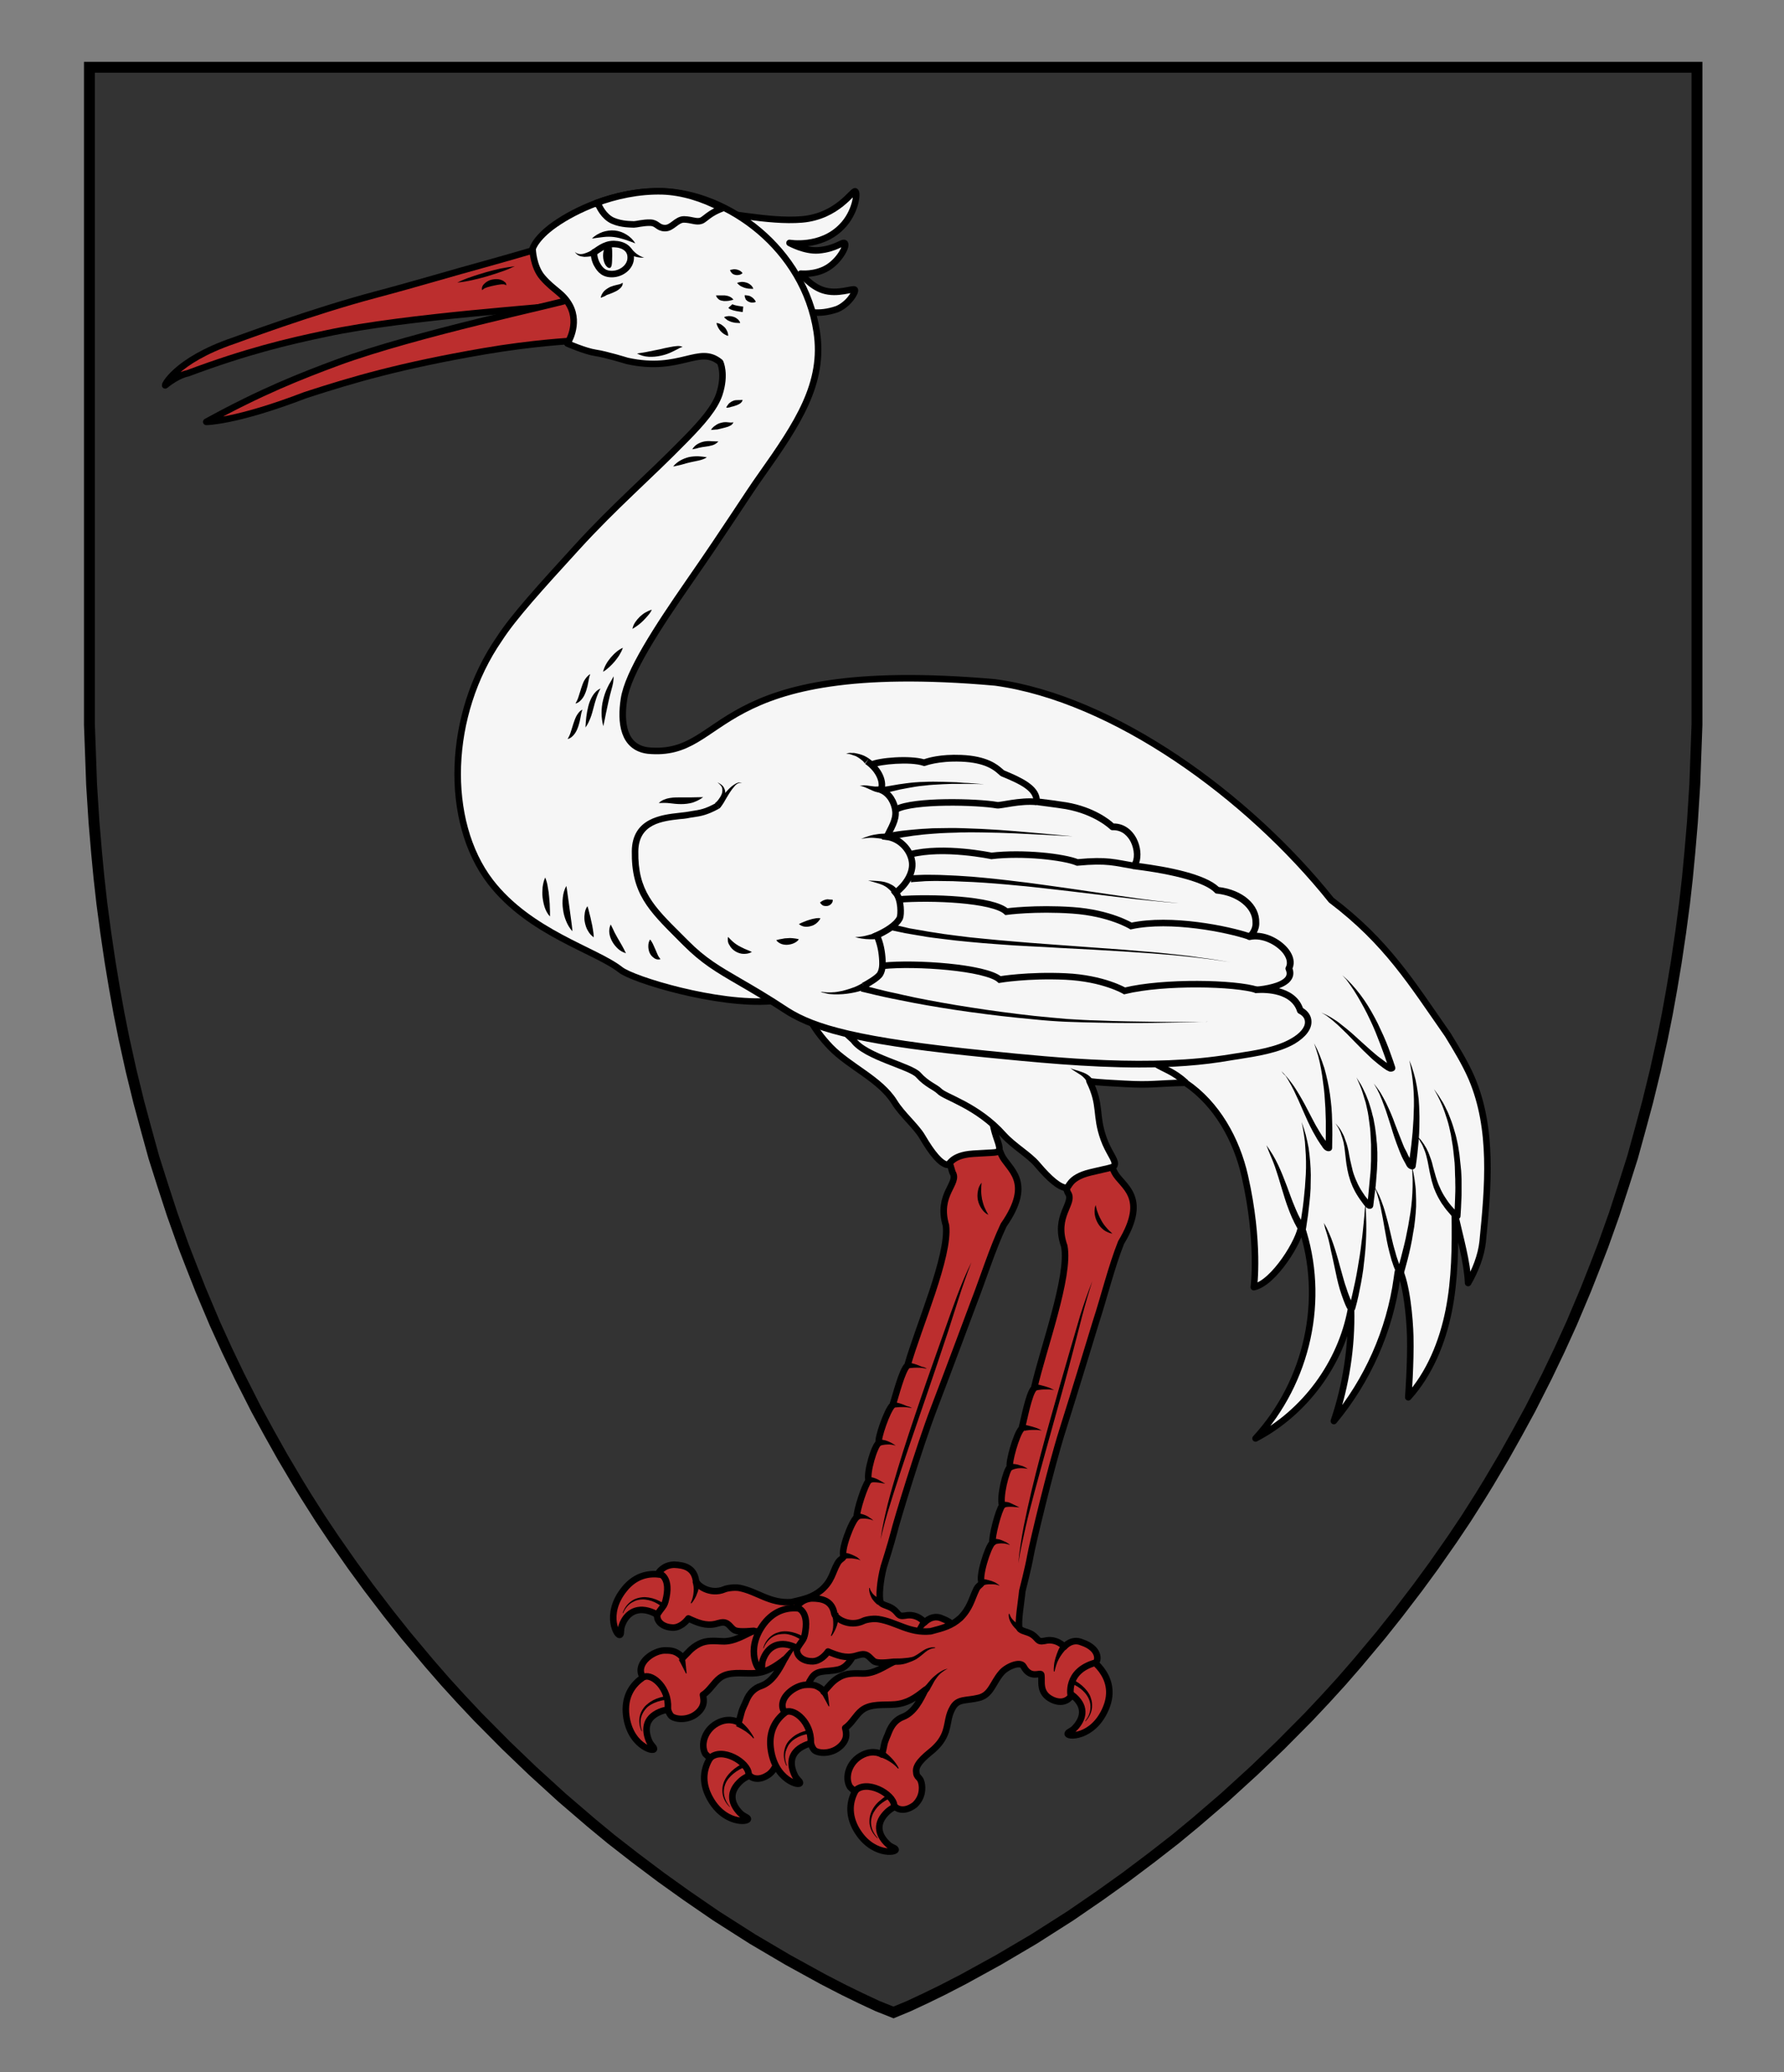 <?xml version="1.0" encoding="UTF-8" standalone="no"?>
<svg
   xmlns:dc="http://purl.org/dc/elements/1.1/"
   xmlns:cc="http://creativecommons.org/ns#"
   xmlns:rdf="http://www.w3.org/1999/02/22-rdf-syntax-ns#"
   xmlns:svg="http://www.w3.org/2000/svg"
   xmlns="http://www.w3.org/2000/svg"
   xmlns:sodipodi="http://sodipodi.sourceforge.net/DTD/sodipodi-0.dtd"
   xmlns:inkscape="http://www.inkscape.org/namespaces/inkscape"
   version="1.1"
   id="Layer_1"
   x="0px"
   y="0px"
   width="820px"
   height="952px"
   viewBox="0 0 820 952"
   enable-background="new 0 0 820 952"
   xml:space="preserve"
   inkscape:version="1.0.1 (3bc2e813f5, 2020-09-07)"
   sodipodi:docname="Mathew Dodbroke.svg"><rect x="0" y="0" width="820" height="952" fill="#808080" stroke="none"/><defs
     id="defs17" /><sodipodi:namedview
     pagecolor="#ffffff"
     bordercolor="#666666"
     borderopacity="1"
     objecttolerance="10"
     gridtolerance="10"
     guidetolerance="10"
     inkscape:pageopacity="0"
     inkscape:pageshadow="2"
     inkscape:window-width="687"
     inkscape:window-height="480"
     id="namedview15"
     showgrid="false"
     inkscape:zoom="0.24789916"
     inkscape:cx="410"
     inkscape:cy="476"
     inkscape:window-x="0"
     inkscape:window-y="0"
     inkscape:window-maximized="0"
     inkscape:current-layer="Layer_1"
     inkscape:document-rotation="0" /><g
     id="g2237"><g
       id="Layer_1_copy_2"><g
         id="g4"><polygon
           style="fill:#333333;fill-opacity:1;stroke:#000000;stroke-width:5;stroke-miterlimit:10"
           points="505.4,870.9 517.3,862.4 529.4,853.3 540.2,844.9 549.4,837.3 562.8,825.8 576.4,813.4 588.5,801.8 601.4,788.8 609.3,780.4 616.5,772.5 623.9,764 634.7,751.1 642.5,741.3 651.6,729.4 659,719.3 667.6,707 673.9,697.6 680.5,687.2 684.3,681 691.4,669 697.4,658.3 703.4,647.3 711,632.3 716.8,620.2 722.4,607.9 728.9,592.5 733.2,581.6 736.8,572.3 742,557.7 746.4,544.2 750.4,531.6 753.9,518.9 757.3,506.3 760.9,491.6 764.1,477.1 766.4,465.6 768.5,453.9 770.5,441.9 772.5,428.4 774.3,414.9 775.6,403.3 776.7,391.8 777.9,377.7 779,360.4 779.4,349.2 780,332.9 780,30.9 41.1,30.9 41.1,332.9 41.7,349.2 42.1,360.4 43.2,377.7 44.4,391.8 45.5,403.3 46.8,414.9 48.6,428.4 50.6,441.9 52.6,453.9 54.7,465.6 57,477.1 60.2,491.6 63.8,506.3 67.2,518.9 70.7,531.6 74.7,544.2 79.1,557.7 84.3,572.3 87.9,581.6 92.2,592.5 98.7,607.9 104.3,620.2 110.1,632.3 117.7,647.3 123.7,658.3 129.7,669 136.8,681 140.6,687.2 147.2,697.6 153.5,707 162.1,719.3 169.5,729.4 178.6,741.3 186.4,751.1 197.2,764 204.6,772.5 211.8,780.4 219.7,788.8 232.6,801.8 244.7,813.4 258.3,825.8 271.7,837.3 280.9,844.9 291.7,853.3 303.8,862.4 315.7,870.9 329.1,880.1 345.9,890.8 362.2,900.4 378.4,909.3 387.9,914.2 395.7,918 403.4,921.6 410.7,924.5 417.7,921.6 425.4,918 433.2,914.2 442.7,909.3 458.9,900.4 475.2,890.8 492,880.1 "
           id="polygon2" /></g></g><g
       id="Layer_1_copy_3"><g
         id="g125"><path
           style="fill:#bc2e2e;fill-opacity:1;stroke:#000000;stroke-width:3;stroke-miterlimit:10"
           d="m 434.6,750.2 c 0,0 -10,-3.1 -12.8,4.8 -2.8,7.9 1.6,10.5 1.6,10.5 0,0 2.8,0.9 4.9,3 5.5,5.3 3.4,10.5 -0.1,14.2 -1.5,1.7 -3.1,1.8 -3.5,2.6 -1.1,1.7 11.5,2.9 17.9,-10.9 7,-15.1 -8,-24.2 -8,-24.2 z"
           id="path9" /><path
           style="fill:#bc2e2e;fill-opacity:1;stroke:#000000;stroke-width:3;stroke-miterlimit:10"
           d="m 333.4,800.4 c 0,0 10,-3.2 12.9,4.7 2.9,7.9 -1.5,10.5 -1.5,10.5 0,0 -2.8,0.9 -4.9,3.1 -5.5,5.4 -3.2,10.6 0.3,14.2 1.6,1.6 3.1,1.8 3.5,2.5 1.1,1.7 -11.5,3.1 -18.1,-10.7 -7.1,-14.9 7.8,-24.3 7.8,-24.3 z"
           id="path11" /><path
           style="fill:#bc2e2e;fill-opacity:1;stroke:#000000;stroke-width:3;stroke-miterlimit:10"
           d="m 304,767 c 0,0 10.4,0.7 10.3,9.1 -0.2,8.4 -5.3,9.2 -5.3,9.2 0,0 -2.9,-0.1 -5.7,1.1 -7.1,3 -6.9,8.6 -5,13.3 0.9,2.1 2.2,2.8 2.3,3.6 0.4,2 -11.8,-1.4 -12.9,-16.6 C 286.7,770.1 304,767 304,767 Z"
           id="path13" /><g
           id="g19"><g
             id="g17"><path
               d="m 424.6,759.3 c 2.3,0.7 4.2,1.8 6,3.2 1.8,1.4 3.4,3.1 4.4,5.1 0.5,1 0.9,2.1 1.1,3.2 0.2,1.1 0.1,2.3 -0.1,3.4 -0.4,2.2 -1.6,4.2 -3.1,5.8 l -0.1,-0.1 c 1.4,-1.6 2.4,-3.6 2.6,-5.7 0.1,-1 0.1,-2.1 -0.2,-3.1 -0.3,-1 -0.6,-2 -1.2,-2.9 -1.1,-1.8 -2.6,-3.2 -4.4,-4.4 -1.7,-1.1 -3.7,-2.1 -5.6,-2.5 z"
               id="path15" /></g></g><g
           id="g25"><g
             id="g23"><path
               d="m 343.9,811.3 c -1.9,0.5 -3.9,1.4 -5.6,2.6 -1.7,1.2 -3.2,2.6 -4.3,4.4 -0.5,0.9 -0.9,1.9 -1.1,2.9 -0.2,1 -0.3,2.1 -0.1,3.1 0.3,2.1 1.3,4.1 2.7,5.7 l -0.1,0.1 c -1.6,-1.5 -2.8,-3.5 -3.2,-5.7 -0.2,-1.1 -0.2,-2.2 -0.1,-3.4 0.2,-1.1 0.5,-2.2 1,-3.2 1,-2 2.6,-3.8 4.4,-5.2 1.8,-1.4 3.7,-2.5 6,-3.3 z"
               id="path21" /></g></g><g
           id="g31"><g
             id="g29"><path
               d="m 309.8,780.9 c -1.9,-0.3 -4.1,-0.1 -6.1,0.4 -2,0.5 -4,1.3 -5.6,2.5 -0.8,0.6 -1.5,1.4 -2.1,2.3 -0.6,0.9 -1,1.8 -1.3,2.8 -0.5,2 -0.3,4.3 0.4,6.3 l -0.2,0.1 c -0.9,-2 -1.3,-4.3 -0.9,-6.5 0.2,-1.1 0.6,-2.2 1.2,-3.2 0.6,-1 1.3,-1.9 2.2,-2.6 1.7,-1.5 3.8,-2.6 6,-3.2 2.2,-0.6 4.4,-1 6.8,-0.8 z"
               id="path27" /></g></g><path
           style="fill:#bc2e2e;fill-opacity:1;stroke:#000000;stroke-width:3;stroke-miterlimit:10"
           d="m 312.3,726.5 c 0,0 7.2,7.6 1.3,13.7 -5.9,6 -9.5,3.3 -9.5,3.3 0,0 -2,-2.1 -4.9,-3.1 -7.2,-2.6 -11.6,1.4 -13.3,6.2 -0.8,2.1 -0.3,3.6 -0.8,4.3 -1.1,1.7 -7.7,-9.1 1.9,-20.9 10.5,-13 25.3,-3.5 25.3,-3.5 z"
           id="path33" /><g
           id="g39"><g
             id="g37"><path
               d="m 307,740.7 c -1.2,-1.5 -2.9,-2.9 -4.7,-3.9 -1.8,-1.1 -3.8,-1.8 -5.9,-2 -1,-0.1 -2.1,0 -3.1,0.2 -1,0.2 -2,0.7 -2.9,1.2 -1.8,1.1 -3.2,2.9 -4,4.9 l -0.2,-0.1 c 0.7,-2.1 2,-4 3.8,-5.3 0.9,-0.7 1.9,-1.2 3,-1.5 1.1,-0.3 2.2,-0.5 3.4,-0.5 2.3,0.1 4.5,0.7 6.5,1.7 2,1 3.9,2.3 5.5,4 z"
               id="path35" /></g></g><g
           id="g81"><path
             style="fill:#bc2e2e;fill-opacity:1;stroke:#000000;stroke-width:3;stroke-linejoin:round;stroke-miterlimit:10"
             d="m 449,499.4 c -0.4,1.4 -1.7,1.2 -11.5,2.9 -10.5,1.9 -10.1,8.7 -11.6,8.4 -0.1,0 -0.2,0 -0.4,-0.1 1.8,3.3 5.1,7.3 7.6,13.8 2.9,7.4 3.9,11.7 4.7,14.2 3.3,5 -7.3,10 -3,24.4 1.7,13.9 -12.6,46.3 -17.7,64.3 -2.5,2.1 -5.6,14.6 -6.8,18.2 -2.5,2.1 -7.2,15.9 -6.3,17.3 -2.1,1.2 -5.9,14.1 -4.7,17.4 -1.8,1.9 -5.7,14 -5.5,16.8 -2.4,1.8 -7.6,15.7 -6,18 -0.6,1.3 -1.8,1.2 -2.9,3.3 -2.3,4.1 -2.5,7.9 -7.3,12.1 -4.2,3.5 -8.2,4.3 -13.8,5.6 -10,0.7 -15.5,-4.8 -23.8,-6.5 -2.7,-0.5 -6.2,0.2 -7,0.6 -6.4,2.7 -12.6,-1.6 -13.1,-3.9 -0.9,-6.1 -5.4,-7.2 -10.1,-7.4 -5.2,0.2 -7.2,3.9 -7.2,3.9 0,0 5.7,1 3.7,11 -0.3,1.3 -0.5,2.6 -1.2,3.8 -0.5,0.9 -2.9,3.6 -3,4.5 -0.3,2.6 2.1,5.5 7.1,5.7 3.3,0.1 6,-2.6 7.2,-4.2 4.1,1.9 8,3.6 12.6,2.5 1.5,-0.4 3.1,-1 4.5,-0.5 1.5,0.5 2.4,2.1 3.7,3.1 1.7,1.4 7.1,0.7 9.3,0.6 -4.1,1.7 -8.9,5.1 -14.5,4.8 -4,-0.2 -7.3,-0.5 -10.5,1.1 -3.8,1.9 -5,3.9 -7.8,6.6 -0.5,-1.3 -2.6,-2.6 -3.8,-3 -1.4,-0.5 -2.9,-0.5 -4.4,-0.5 -4.8,0 -13.1,5.4 -10.5,11.5 0.3,0.8 0.4,0.6 1.1,0.6 4.1,-1.4 11.4,5.4 10.9,14.3 -0.1,1.1 0.9,3.4 1.9,4 2.4,1.5 7.9,1.7 11.8,-1.8 3.9,-3.5 2.5,-6.9 2.4,-8.2 3,-1.8 5,-5.7 7.8,-7.8 4.2,-3.1 10,-1.9 15.3,-2.1 5.8,-0.2 9.5,-2.7 14.2,-6.2 -2.3,4.5 -5.4,10.2 -10.6,12 -3,1 -5.4,3.3 -6.8,6.8 -0.4,1.2 -1.8,3.5 -2.3,5.7 -0.5,2.1 -1.2,4.3 -1.2,4.3 0,0 -3.6,-2.4 -8.8,-0.2 -6.7,2.9 -8.9,10.3 -6.5,14.6 0,0 1.5,1.5 2.1,2 5.5,-5.4 17.7,1.9 17.8,7.3 0.7,1.6 4.3,3.7 9.4,0.1 2.3,-1.8 4.2,-5 3.7,-9.2 -0.5,-4.2 -2.3,-2.6 -2.3,-6.4 0,-3.8 6.2,-7.8 8.1,-9.4 2.9,-2.3 4.9,-4.9 6.1,-8.1 1.6,-4.5 1.3,-7.2 3.9,-11.1 2.5,-3.9 6.1,-2.7 11.8,-3.8 5.8,-1.1 6.7,-6.7 10.8,-11 2.3,-2.7 9,-5.4 10.4,-2.6 2.9,6 7.6,2.8 8,4 0.5,2.8 -1.9,8.4 4.7,11.8 5.6,2.9 8.4,-1.2 8.4,-1.2 0,0 -2.2,-11.7 12,-15 1.5,-1 2.1,-6.5 -5.9,-9.5 -4.6,-2.3 -8.2,1.7 -8.2,1.7 0,0 -3.3,-4.3 -9,-3.1 -3.5,0.6 -2.8,-1.2 -5.7,-3.2 -2,-1.4 -5.1,-1.7 -5.6,-3 -0.8,-2.5 -0.2,-9.8 1.5,-16.2 0,0 3.4,-10.7 4.7,-15.8 1.2,-5.1 11.8,-39.8 18.2,-56.5 6.4,-16.7 18.4,-48.9 18.4,-48.9 4.4,-11.3 8.6,-24.8 13.8,-35.8 14.2,-20.4 1.9,-25.7 -1,-32.3 -1.4,-3.1 -4.6,-11.8 -7,-20 -2.1,-5.2 -3.4,-9 -4.3,-11.1 z"
             id="path41" /><path
             style="clip-rule:evenodd;fill:none;fill-rule:evenodd;stroke:#000000;stroke-width:3;stroke-miterlimit:10"
             d="M 376.8,730.6"
             id="path43" /><g
             id="g55"><g
               id="g53"><path
                 d="m 419.2,646.9 c -0.7,-0.2 -1.5,-0.3 -2.3,-0.4 -0.8,-0.1 -1.5,-0.1 -2.3,-0.1 -0.8,0 -1.5,0 -2.2,0.1 -0.4,0 -0.7,0.1 -1.1,0.1 -0.2,0 -0.3,0.1 -0.4,0.1 -0.1,0 0,0 -0.1,0.1 -0.1,0 0.3,0 0.4,-0.2 l -2.1,-2.2 c 0.3,-0.3 0.9,-0.5 1,-0.4 0.2,0 0.4,0 0.5,0 0.3,0 0.5,0 0.7,0.1 0.4,0.1 0.8,0.2 1.2,0.3 0.8,0.2 1.5,0.4 2.3,0.7 0.7,0.3 1.5,0.6 2.2,0.9 0.9,0.1 1.6,0.5 2.2,0.9 z"
                 id="path45" /><path
                 d="m 411.7,664.1 c -1.3,-0.4 -2.6,-0.6 -3.9,-0.5 -0.6,0 -1.3,0.1 -1.9,0.2 -0.3,0.1 -0.6,0.1 -0.9,0.2 l -0.4,0.1 -0.2,0.1 h -0.1 c 0,0 0,0 -0.3,0.1 l -0.2,-3 c -0.1,0 -0.1,0 0,0 h 0.2 0.3 0.6 c 0.4,0 0.7,0.1 1.1,0.2 0.7,0.1 1.4,0.3 2.1,0.6 1.3,0.5 2.5,1.2 3.6,2 z"
                 id="path47" /><path
                 d="m 406.9,681.6 c -1.3,-0.2 -2.7,-0.5 -4,-0.6 -0.6,0 -1.3,-0.1 -1.9,0 -0.6,0.1 -1.1,0.3 -1.1,0.5 l -1.4,-2.6 c 1.1,-0.4 2,-0.3 2.8,-0.1 0.8,0.2 1.4,0.5 2.1,0.8 1.2,0.6 2.3,1.3 3.5,2 z"
                 id="path49" /><path
                 d="m 401.4,698.6 c -0.6,-0.4 -1.2,-0.6 -1.9,-0.7 -0.7,-0.2 -1.3,-0.2 -2,-0.3 -0.7,0 -1.3,0 -1.9,0.1 -0.6,0.1 -1.1,0.4 -1.1,0.5 l -1.7,-2.5 c 1.2,-0.5 2.1,-0.4 2.8,-0.3 0.8,0.2 1.5,0.4 2.2,0.7 0.7,0.3 1.3,0.6 1.9,1.1 0.7,0.4 1.3,0.8 1.7,1.4 z"
                 id="path51" /></g></g><g
             id="g59"><path
               d="m 404.8,707.1 0.6,-4.1 0.8,-4.1 c 0.6,-2.7 1.2,-5.5 1.9,-8.2 1.4,-5.4 3,-10.8 4.6,-16.1 3.2,-10.7 6.8,-21.3 10.4,-31.9 3.6,-10.6 7.4,-21.1 11.1,-31.6 1.9,-5.3 3.7,-10.5 5.7,-15.8 2,-5.2 4.1,-10.4 6.6,-15.4 -2,5.2 -3.9,10.5 -5.6,15.8 l -5.1,15.9 c -3.5,10.6 -7.1,21.2 -10.7,31.7 -3.6,10.6 -7.3,21.1 -10.8,31.7 -1.7,5.3 -3.5,10.6 -5.1,15.9 -1.7,5.3 -3.2,10.7 -4.4,16.2 z"
               id="path57" /></g><g
             id="g65"><g
               id="g63"><path
                 d="m 395.6,716.9 c -0.6,-0.4 -1.3,-0.6 -2,-0.7 -0.7,-0.1 -1.4,-0.2 -2,-0.3 -0.7,0 -1.4,0 -2,0 -0.3,0 -0.6,0.1 -0.9,0.1 -0.3,0.1 -0.5,0.2 -0.5,0.2 l -1,-2.8 c 0.7,-0.1 1.1,-0.1 1.5,0 0.4,0.1 0.8,0.1 1.2,0.2 0.7,0.2 1.4,0.5 2.1,0.8 0.7,0.3 1.3,0.6 2,1 0.6,0.5 1.2,1 1.6,1.5 z"
                 id="path61" /></g></g><g
             id="g71"><g
               id="g69"><path
                 d="m 426,628.8 c -0.7,-0.2 -1.5,-0.3 -2.3,-0.4 -0.8,-0.1 -1.5,-0.1 -2.3,-0.1 -0.8,0 -1.5,0 -2.2,0.1 -0.4,0 -0.7,0.1 -1.1,0.1 -0.2,0 -0.3,0.1 -0.4,0.1 -0.1,0 0,0 -0.1,0.1 -0.1,0 0.3,0 0.4,-0.2 l -2.1,-2.2 c 0.3,-0.3 0.9,-0.5 1,-0.4 0.2,0 0.4,0 0.5,0 0.3,0 0.5,0 0.7,0.1 0.4,0.1 0.8,0.2 1.2,0.3 0.8,0.2 1.5,0.4 2.3,0.7 0.7,0.3 1.5,0.6 2.2,0.9 0.9,0.1 1.6,0.4 2.2,0.9 z"
                 id="path67" /></g></g><g
             id="g77"><g
               id="g75"><path
                 d="m 451.2,543.3 c -0.2,1.4 -0.2,2.7 -0.2,4 0,1.3 0.2,2.5 0.4,3.7 0.3,1.2 0.6,2.4 1.1,3.6 0.5,1.2 1.1,2.3 1.8,3.5 -1.3,-0.6 -2.3,-1.6 -3.1,-2.8 -0.8,-1.2 -1.4,-2.5 -1.7,-3.9 -0.3,-1.4 -0.3,-2.9 0,-4.3 0.2,-1.4 0.8,-2.7 1.7,-3.8 z"
                 id="path73" /></g></g><path
             style="clip-rule:evenodd;fill:#f6f6f6;fill-rule:evenodd;stroke:#000000;stroke-width:3;stroke-linejoin:round;stroke-miterlimit:10"
             d="m 367,450.4 c 0.4,11.6 6.7,22.3 14.7,30.6 8.8,9.1 22.8,14.7 29.4,25.3 3.5,5.7 10,11.1 12.8,15.9 4.7,8 8.3,12.1 11.3,12.9 1.5,0.4 1.5,-4.4 12.2,-5.1 10.6,-0.7 11.4,-0.2 11.9,-1.9 0.5,-2 -2,-6 -3,-12.2 -2.1,-11.8 1.6,-15.2 -1.9,-27.2"
             id="path79" /></g><path
           style="clip-rule:evenodd;fill:none;fill-rule:evenodd;stroke:#000000;stroke-width:3;stroke-miterlimit:10"
           d="M 377.5,730.4"
           id="path83" /><g
           id="g123"><g
             id="g87"><path
               d="m 370.6,753.5 c -1.1,0.5 -2.1,1.1 -3.1,1.8 -0.9,0.7 -1.7,1.6 -2.4,2.5 -0.7,0.9 -1.3,1.9 -1.9,2.9 -0.3,0.5 -0.6,1 -0.9,1.6 -0.2,0.3 -0.4,0.6 -0.6,0.8 l -0.4,0.5 c -0.2,0.2 -0.4,0.3 -0.6,0.5 l -1.5,-2.6 c 0.1,0 0.6,-0.4 1,-0.8 0.4,-0.4 0.8,-0.9 1.2,-1.3 0.8,-0.9 1.7,-1.8 2.7,-2.6 1,-0.8 2,-1.5 3.1,-2.1 1.1,-0.6 2.2,-1 3.4,-1.2 z"
               id="path85" /></g><g
             id="g111"><g
               id="g93"><g
                 id="g91"><path
                   d="m 419.4,756.6 c 0,-1.1 0.1,-2.1 0.3,-3.2 0.2,-1.1 0.4,-2.1 0.8,-3.1 0.3,-1 0.8,-2.1 1.3,-3 0.5,-1 1.1,-1.9 1.7,-2.9 l 2.3,2 c -0.7,0.7 -1.4,1.4 -2,2.2 -0.6,0.8 -1.2,1.6 -1.7,2.5 -0.5,0.9 -1,1.8 -1.3,2.7 -0.4,0.9 -0.7,1.9 -0.9,2.9 z"
                   id="path89" /></g></g><g
               id="g99"><g
                 id="g97"><path
                   d="m 315.3,768.8 c -1.1,-2.1 -2.1,-4.3 -3.3,-6.3 l 2.8,-1 c 0.4,2.5 0.5,4.9 0.8,7.2 z"
                   id="path95" /></g></g><g
               id="g103"><path
                 d="m 346.4,747.9 c 1.5,0.1 3.1,0.1 4.7,0 0.8,0 1.6,-0.1 2.4,-0.2 0.8,0 1.5,-0.3 2.2,-0.6 1.4,-0.6 2.8,-1.7 4.3,-2.5 1.5,-0.9 3.4,-1.3 5.1,-1 v 0.3 c -1.7,0.1 -3.2,0.7 -4.5,1.6 -1.3,0.9 -2.6,2.1 -4.2,3 -0.8,0.4 -1.7,0.8 -2.5,1.2 -0.8,0.3 -1.7,0.6 -2.6,0.8 -1.7,0.4 -3.6,0.6 -5.4,0.3 z"
                 id="path101" /></g><g
               id="g109"><g
                 id="g107"><path
                   d="m 321.3,726 c 0.1,1 0.1,2 -0.1,3 -0.1,1 -0.3,1.9 -0.7,2.8 -0.6,1.8 -1.5,3.4 -2.7,4.8 l -0.3,-0.2 c 0.7,-1.6 1.2,-3.3 1.3,-5 0.1,-0.8 0.1,-1.7 0,-2.5 -0.1,-0.8 -0.3,-1.6 -0.5,-2.3 z"
                   id="path105" /></g></g></g><g
             id="g115"><path
               d="m 403.5,737.3 c -0.6,-0.5 -1.2,-1 -1.7,-1.6 -0.5,-0.6 -1,-1.2 -1.3,-1.9 -0.7,-1.4 -1.1,-2.9 -1,-4.3 h 0.3 c 0.1,0.7 0.4,1.3 0.8,1.8 0.3,0.6 0.8,1.1 1.2,1.5 0.5,0.4 1,0.8 1.5,1.1 0.5,0.3 1.1,0.6 1.7,0.8 z"
               id="path113" /></g><g
             id="g121"><g
               id="g119"><path
                 d="m 339.8,790.3 c 1.4,1.1 2.7,2.3 3.9,3.7 1.1,1.4 2.1,2.8 2.9,4.4 l -0.3,0.2 c -1.1,-1.3 -2.4,-2.4 -3.7,-3.3 -1.4,-0.9 -2.8,-1.7 -4.3,-2.3 z"
                 id="path117" /></g></g></g></g><path
         style="fill:#bc2e2e;fill-opacity:1;stroke:#000000;stroke-width:3;stroke-miterlimit:10"
         d="m 499.4,760.9 c 0,0 -10.1,-2.7 -12.6,5.3 -2.5,8 2,10.5 2,10.5 0,0 2.8,0.8 5,2.8 5.7,5.1 3.8,10.4 0.4,14.1 -1.5,1.7 -3,1.9 -3.4,2.7 -1,1.7 11.6,2.5 17.5,-11.5 6.5,-15.3 -8.9,-23.9 -8.9,-23.9 z"
         id="path127" /><path
         style="fill:#bc2e2e;fill-opacity:1;stroke:#000000;stroke-width:3;stroke-miterlimit:10"
         d="m 400.1,814.9 c 0,0 9.8,-3.6 13,4.2 3.2,7.8 -1.1,10.6 -1.1,10.6 0,0 -2.7,1 -4.8,3.3 -5.3,5.6 -2.8,10.7 0.8,14.1 1.6,1.6 3.2,1.7 3.6,2.4 1.2,1.6 -11.3,3.5 -18.5,-10 -7.5,-14.8 7,-24.6 7,-24.6 z"
         id="path129" /><path
         style="fill:#bc2e2e;fill-opacity:1;stroke:#000000;stroke-width:3;stroke-miterlimit:10"
         d="m 369.6,782.5 c 0,0 10.5,0.3 10.6,8.7 0.1,8.4 -4.9,9.4 -4.9,9.4 0,0 -2.9,0 -5.6,1.3 -7,3.3 -6.6,8.9 -4.5,13.4 0.9,2.1 2.3,2.7 2.5,3.6 0.5,2 -11.8,-0.9 -13.5,-16.1 -1.8,-16.5 15.4,-20.3 15.4,-20.3 z"
         id="path131" /><g
         id="g137"><g
           id="g135"><path
             d="m 489.8,770.3 c 2.3,0.6 4.3,1.7 6.2,3 1.8,1.3 3.5,3 4.6,4.9 0.6,1 0.9,2.1 1.2,3.2 0.2,1.1 0.2,2.3 0.1,3.4 -0.3,2.2 -1.4,4.3 -2.9,5.9 l -0.2,-0.1 c 1.4,-1.7 2.3,-3.7 2.4,-5.8 0.1,-1 0,-2.1 -0.3,-3.1 -0.3,-1 -0.7,-1.9 -1.3,-2.8 -1.1,-1.7 -2.7,-3.1 -4.5,-4.2 -1.8,-1.1 -3.8,-1.9 -5.7,-2.3 z"
             id="path133" /></g></g><g
         id="g143"><g
           id="g141"><path
             d="m 411.1,825.3 c -1.9,0.5 -3.8,1.6 -5.5,2.8 -1.7,1.2 -3.1,2.8 -4.1,4.6 -0.5,0.9 -0.8,1.9 -1,2.9 -0.2,1 -0.2,2.1 0,3.1 0.3,2.1 1.4,4 2.9,5.6 l -0.1,0.2 c -1.6,-1.5 -2.9,-3.4 -3.4,-5.6 -0.3,-1.1 -0.3,-2.2 -0.2,-3.4 0.1,-1.1 0.4,-2.2 0.9,-3.3 0.9,-2.1 2.4,-3.9 4.2,-5.3 1.7,-1.5 3.6,-2.7 5.9,-3.5 z"
             id="path139" /></g></g><g
         id="g149"><g
           id="g147"><path
             d="m 375.9,796.3 c -1.9,-0.2 -4.1,0.1 -6.1,0.6 -2,0.5 -3.9,1.4 -5.5,2.7 -0.8,0.7 -1.5,1.5 -2,2.3 -0.5,0.9 -0.9,1.9 -1.2,2.9 -0.5,2.1 -0.2,4.3 0.6,6.3 l -0.2,0.1 c -1,-2 -1.4,-4.2 -1.1,-6.5 0.2,-1.1 0.5,-2.2 1,-3.2 0.5,-1 1.2,-1.9 2.1,-2.7 1.6,-1.6 3.7,-2.7 5.8,-3.4 2.2,-0.7 4.3,-1.2 6.8,-1.1 z"
             id="path145" /></g></g><path
         style="fill:#bc2e2e;fill-opacity:1;stroke:#000000;stroke-width:3;stroke-miterlimit:10"
         d="m 376.3,741.7 c 0,0 7.4,7.4 1.8,13.6 -5.7,6.2 -9.4,3.6 -9.4,3.6 0,0 -2.1,-2 -5,-2.9 -7.3,-2.4 -11.5,1.9 -13.1,6.7 -0.7,2.1 -0.1,3.6 -0.6,4.3 -1,1.8 -8,-8.8 1.1,-21 10.1,-13.2 25.2,-4.3 25.2,-4.3 z"
         id="path151" /><g
         id="g157"><g
           id="g155"><path
             d="m 371.5,756.1 c -1.3,-1.5 -3,-2.8 -4.9,-3.7 -1.8,-1 -3.8,-1.7 -5.9,-1.8 -1,0 -2.1,0.1 -3.1,0.3 -1,0.3 -2,0.7 -2.8,1.3 -1.7,1.2 -3.1,3 -3.8,5 l -0.2,-0.1 c 0.6,-2.1 1.8,-4.1 3.6,-5.5 0.9,-0.7 1.9,-1.3 3,-1.6 1.1,-0.4 2.2,-0.6 3.4,-0.6 2.3,0 4.5,0.6 6.6,1.5 2.1,0.9 4,2.1 5.7,3.8 z"
             id="path153" /></g></g><path
         style="fill:#bc2e2e;fill-opacity:1;stroke:#000000;stroke-width:3;stroke-linejoin:round;stroke-miterlimit:10"
         d="m 489.2,572.5 c -5.1,-14.1 5.1,-19.8 1.6,-24.6 -1,-2.4 -2.2,-6.7 -5.6,-13.9 -2.9,-6.3 -6.4,-10.1 -8.4,-13.3 0.1,0 0.2,0 0.4,0.1 1.6,0.1 0.8,-6.6 11.1,-9.1 9.6,-2.3 11,-2.2 11.3,-3.6 1,2.1 2.6,5.7 4.5,11 2.9,8 6.7,16.5 8.2,19.5 3.3,6.4 15.9,10.9 3,32.2 -4.5,11.3 -7.8,25 -11.6,36.6 0,0 -10,32.9 -15.4,49.9 -5.4,17.1 -13.8,52.3 -14.7,57.5 -0.9,5.2 -3.7,16.1 -3.7,16.1 -0.4,4.5 -2.2,14.6 -1.3,17.1 0.5,1.3 3.6,1.5 5.7,2.8 3,1.9 2.3,3.7 5.8,3 5.6,-1.4 9.1,2.7 9.1,2.7 0,0 3.4,-4.1 8.1,-2 8.1,2.7 7.7,8.2 6.3,9.3 -14.1,3.9 -11.4,15.5 -11.4,15.5 0,0 -2.6,4.2 -8.4,1.6 -6.7,-3.1 -4.6,-8.8 -5.2,-11.6 -0.4,-1.2 -5,2.2 -8.1,-3.7 -1.5,-2.8 -8.1,0.2 -10.3,3 -3.9,4.5 -4.7,10.1 -10.4,11.4 -5.7,1.4 -9.3,0.3 -11.7,4.2 -2.4,4 -2,6.7 -3.4,11.2 -1.1,3.3 -3,5.9 -5.8,8.4 -1.9,1.7 -7.9,5.9 -7.8,9.7 0.1,3.8 1.9,2.1 2.6,6.3 0.6,4.2 -1.1,7.4 -3.3,9.4 -5,3.7 -8.6,1.7 -9.4,0.2 -0.4,-5.4 -12.8,-12.2 -18.1,-6.6 -0.7,-0.4 -2.2,-1.9 -2.2,-1.9 -2.6,-4.2 -0.6,-11.7 5.9,-14.8 5.2,-2.5 8.8,-0.1 8.8,-0.1 0,0 0.6,-2.2 1,-4.4 0.4,-2.2 1.7,-4.5 2.1,-5.8 1.4,-3.6 3.6,-6 6.6,-7.1 5.1,-2 8,-7.8 10.2,-12.4 -4.5,3.6 -8.2,6.2 -14,6.7 -5.2,0.4 -11.1,-0.5 -15.2,2.7 -2.8,2.2 -4.6,6.1 -7.6,8.1 0.2,1.3 1.7,4.7 -2.1,8.3 -3.8,3.6 -9.3,3.6 -11.7,2.2 -1,-0.6 -2,-2.8 -2,-4 0.2,-8.9 -7.3,-15.4 -11.4,-13.9 -0.7,0.1 -0.8,0.2 -1.1,-0.5 -2.8,-6 5.3,-11.7 10.1,-11.9 1.5,-0.1 3,-0.1 4.4,0.3 1.2,0.4 3.4,1.6 3.9,2.9 2.7,-2.8 3.8,-4.9 7.5,-6.9 3.1,-1.7 6.5,-1.6 10.5,-1.5 5.6,0.1 10.2,-3.5 14.3,-5.4 -2.2,0.2 -7.5,1 -9.3,-0.3 -1.3,-1 -2.2,-2.5 -3.8,-3 -1.5,-0.4 -3,0.2 -4.5,0.6 -4.6,1.3 -8.6,-0.3 -12.7,-2 -1.1,1.6 -3.7,4.4 -7,4.5 -4.9,0.1 -7.5,-2.8 -7.3,-5.4 0.1,-1 2.3,-3.7 2.8,-4.6 0.7,-1.2 0.9,-2.5 1.1,-3.8 1.6,-10.1 -4.1,-10.9 -4.1,-10.9 0,0 1.8,-3.8 7,-4.2 4.7,0 9.3,0.9 10.4,7 0.6,2.3 6.9,6.3 13.2,3.4 0.8,-0.5 4.2,-1.3 7,-0.9 8.4,1.3 14.1,6.6 24.1,5.6 5.6,-1.5 9.5,-2.4 13.6,-6.1 4.5,-4.5 5.2,-8.6 7.2,-12.8 0.9,-2.2 2.1,-2.1 2.7,-3.5 -1.7,-2.2 2.7,-16.4 4.9,-18.3 -0.4,-2.8 2.8,-15.1 4.5,-17.1 -1.4,-3.3 1.7,-16.4 3.6,-17.7 -1,-1.3 2.9,-15.4 5.3,-17.6 1,-3.6 3.3,-16.3 5.7,-18.5 4.2,-18.4 16.5,-51.5 13.9,-65.3 z"
         id="path159" /><path
         style="clip-rule:evenodd;fill:none;fill-rule:evenodd;stroke:#000000;stroke-width:3;stroke-miterlimit:10"
         d="M 441.6,743.3"
         id="path161" /><g
         id="g201"><g
           id="g165"><path
             d="m 435.6,766.6 c -1.1,0.5 -2.1,1.2 -3,1.9 -0.9,0.8 -1.7,1.7 -2.3,2.6 -0.7,0.9 -1.3,2 -1.8,3 -0.3,0.5 -0.6,1.1 -0.9,1.6 -0.1,0.3 -0.3,0.6 -0.5,0.9 l -0.4,0.5 c -0.2,0.2 -0.4,0.3 -0.5,0.5 l -1.6,-2.5 c 0.1,0 0.6,-0.5 1,-0.9 0.4,-0.4 0.8,-0.9 1.2,-1.4 0.8,-0.9 1.6,-1.9 2.6,-2.7 0.9,-0.8 1.9,-1.6 3,-2.2 0.9,-0.6 2,-1.1 3.2,-1.3 z"
             id="path163" /></g><g
           id="g189"><g
             id="g171"><g
               id="g169"><path
                 d="m 484.4,767.9 c -0.1,-1.1 0,-2.1 0.1,-3.2 0.1,-1.1 0.4,-2.1 0.7,-3.2 0.3,-1 0.7,-2.1 1.1,-3.1 0.4,-1 1,-2 1.6,-2.9 l 2.3,1.9 c -0.7,0.7 -1.3,1.4 -1.9,2.2 -0.6,0.8 -1.1,1.6 -1.6,2.5 -0.5,0.9 -0.9,1.8 -1.2,2.8 -0.3,1 -0.6,2 -0.8,3 z"
                 id="path167" /></g></g><g
             id="g177"><g
               id="g175"><path
                 d="m 380.9,783.9 c -1.2,-2.1 -2.2,-4.3 -3.5,-6.2 l 2.8,-1.1 c 0.5,2.4 0.7,4.8 1,7.2 z"
                 id="path173" /></g></g><g
             id="g181"><path
               d="m 411.2,761.9 c 1.5,0 3.1,0 4.7,-0.2 0.8,-0.1 1.6,-0.1 2.4,-0.3 0.8,-0.1 1.5,-0.3 2.2,-0.7 1.4,-0.7 2.7,-1.8 4.2,-2.7 1.5,-0.9 3.4,-1.4 5.1,-1.2 v 0.3 c -1.7,0.1 -3.2,0.8 -4.4,1.8 -1.3,1 -2.5,2.2 -4.1,3.2 -0.8,0.5 -1.6,0.8 -2.5,1.2 -0.8,0.3 -1.7,0.6 -2.5,0.9 -1.7,0.5 -3.5,0.7 -5.4,0.5 z"
               id="path179" /></g><g
             id="g187"><g
               id="g185"><path
                 d="m 385.3,740.9 c 0.1,1 0.2,2 0,3 -0.1,1 -0.3,1.9 -0.6,2.8 -0.6,1.8 -1.4,3.4 -2.5,4.9 l -0.3,-0.2 c 0.7,-1.6 1.1,-3.3 1.1,-5 0,-0.8 0,-1.7 -0.1,-2.5 -0.1,-0.8 -0.4,-1.6 -0.6,-2.3 z"
                 id="path183" /></g></g></g><g
           id="g193"><path
             d="m 467.9,749.2 c -0.6,-0.5 -1.2,-1 -1.7,-1.6 -0.5,-0.6 -1,-1.2 -1.4,-1.9 -0.8,-1.3 -1.3,-2.8 -1.1,-4.3 h 0.3 c 0.2,0.6 0.5,1.3 0.8,1.8 0.4,0.5 0.8,1 1.3,1.5 0.5,0.4 1,0.8 1.6,1.1 0.6,0.3 1.1,0.6 1.7,0.8 z"
             id="path191" /></g><g
           id="g199"><g
             id="g197"><path
               d="m 406.1,804.5 c 1.5,1 2.8,2.2 4,3.5 1.2,1.3 2.2,2.7 3,4.3 l -0.3,0.2 c -1.1,-1.3 -2.4,-2.3 -3.8,-3.2 -1.4,-0.9 -2.9,-1.6 -4.4,-2.1 z"
               id="path195" /></g></g></g><g
         id="g213"><g
           id="g211"><path
             d="m 478.9,657.2 c -0.8,-0.2 -1.5,-0.2 -2.3,-0.3 -0.8,0 -1.5,0 -2.3,0 -0.8,0 -1.5,0.1 -2.2,0.2 -0.4,0 -0.7,0.1 -1,0.2 -0.2,0 -0.3,0.1 -0.4,0.1 -0.1,0 0,0 -0.1,0.1 -0.1,0.1 0.3,-0.1 0.4,-0.3 l -2.2,-2 c 0.3,-0.3 0.9,-0.5 0.9,-0.5 0.2,0 0.4,-0.1 0.5,-0.1 0.3,0 0.5,0 0.7,0 0.4,0 0.8,0.1 1.3,0.2 0.8,0.2 1.6,0.4 2.3,0.6 0.8,0.2 1.5,0.5 2.2,0.7 0.8,0.4 1.5,0.7 2.2,1.1 z"
             id="path203" /><path
             d="m 472.4,674.8 c -1.3,-0.3 -2.7,-0.4 -4,-0.3 -0.6,0 -1.3,0.2 -1.9,0.3 -0.3,0.1 -0.6,0.2 -0.9,0.3 l -0.4,0.2 -0.2,0.1 h -0.1 c 0,0 0,0 -0.2,0.1 l -0.4,-3 c -0.1,0 -0.1,0 0,0 h 0.2 0.3 0.6 c 0.4,0 0.8,0.1 1.1,0.1 0.7,0.1 1.4,0.2 2.1,0.5 1.4,0.3 2.7,0.9 3.8,1.7 z"
             id="path205" /><path
             d="m 468.6,692.5 c -1.4,-0.1 -2.7,-0.3 -4,-0.3 -0.7,0 -1.3,0 -1.9,0.1 -0.6,0.1 -1,0.3 -1.1,0.5 l -1.6,-2.5 c 1.1,-0.5 2,-0.4 2.8,-0.3 0.8,0.1 1.5,0.4 2.1,0.7 1.3,0.6 2.5,1.2 3.7,1.8 z"
             id="path207" /><path
             d="m 464.2,709.8 c -0.6,-0.3 -1.3,-0.5 -1.9,-0.6 -0.7,-0.1 -1.3,-0.2 -2,-0.2 -0.7,0 -1.3,0.1 -1.9,0.2 -0.6,0.1 -1.1,0.4 -1.1,0.6 l -1.8,-2.4 c 1.2,-0.6 2,-0.5 2.8,-0.4 0.8,0.1 1.5,0.3 2.2,0.6 0.7,0.3 1.4,0.6 2,0.9 0.7,0.4 1.3,0.8 1.7,1.3 z"
             id="path209" /></g></g><g
         id="g217"><path
           d="m 468.1,718.1 0.4,-4.2 0.6,-4.2 c 0.4,-2.8 0.9,-5.5 1.4,-8.3 1.1,-5.5 2.3,-10.9 3.6,-16.4 2.6,-10.9 5.5,-21.7 8.5,-32.4 3,-10.8 6.1,-21.5 9.2,-32.2 1.6,-5.4 3.1,-10.7 4.7,-16.1 1.7,-5.3 3.5,-10.6 5.6,-15.8 -1.7,5.3 -3.3,10.7 -4.7,16.1 l -4.2,16.2 c -2.8,10.8 -5.8,21.6 -8.8,32.3 -3,10.8 -6,21.5 -8.9,32.3 -1.4,5.4 -2.9,10.8 -4.1,16.2 -1.2,5.5 -2.5,10.9 -3.3,16.5 z"
           id="path215" /></g><g
         id="g223"><g
           id="g221"><path
             d="m 459.5,728.5 c -0.6,-0.3 -1.3,-0.5 -2,-0.6 -0.7,-0.1 -1.4,-0.1 -2,-0.1 -0.7,0 -1.4,0 -2,0.1 -0.3,0.1 -0.6,0.1 -0.9,0.2 -0.3,0.1 -0.5,0.2 -0.5,0.3 l -1.2,-2.8 c 0.7,-0.2 1.1,-0.2 1.5,-0.1 0.4,0 0.8,0.1 1.2,0.2 0.8,0.2 1.5,0.4 2.2,0.6 0.7,0.3 1.4,0.5 2,0.9 0.6,0.4 1.3,0.8 1.7,1.3 z"
             id="path219" /></g></g><g
         id="g229"><g
           id="g227"><path
             d="m 484.5,638.6 c -0.8,-0.2 -1.5,-0.2 -2.3,-0.3 -0.8,0 -1.5,0 -2.3,0 -0.8,0 -1.5,0.1 -2.2,0.2 -0.4,0 -0.7,0.1 -1,0.2 -0.2,0 -0.3,0.1 -0.4,0.1 -0.1,0 0,0 -0.1,0.1 -0.1,0.1 0.3,-0.1 0.4,-0.3 l -2.2,-2 c 0.3,-0.3 0.9,-0.5 0.9,-0.5 0.2,0 0.4,-0.1 0.5,-0.1 0.3,0 0.5,0 0.7,0 0.4,0 0.8,0.1 1.3,0.2 0.8,0.2 1.6,0.4 2.3,0.6 0.8,0.2 1.5,0.5 2.2,0.7 0.8,0.4 1.6,0.7 2.2,1.1 z"
             id="path225" /></g></g><g
         id="g235"><g
           id="g233"><path
             d="m 503.6,553.6 c 0.3,1.4 0.6,2.6 1.1,3.8 0.4,1.2 1,2.3 1.6,3.4 0.6,1.1 1.3,2.1 2.2,3.1 0.8,1 1.8,1.9 2.8,2.8 -1.4,-0.2 -2.7,-0.8 -3.9,-1.6 -1.1,-0.9 -2.1,-1.9 -2.8,-3.2 -0.7,-1.2 -1.2,-2.6 -1.4,-4 -0.2,-1.6 -0.1,-3 0.4,-4.3 z"
             id="path231" /></g></g><g
         id="g243"><path
           style="clip-rule:evenodd;fill:#bc2e2e;fill-opacity:1;fill-rule:evenodd;stroke:#000000;stroke-width:3;stroke-linejoin:round;stroke-miterlimit:10"
           d="m 258.9,140 3.3,-10 -15.2,-15.6 c 0,0 -11.4,3.4 -24.4,7 -14,3.8 -31.2,9 -49.7,13.9 -29.8,7.9 -62.6,20.2 -65.5,21.2 C 80.3,165.7 75,177.9 76,177 c 6,-4.9 10.3,-5.5 10.3,-5.5 27,-10.1 46,-14.6 63.7,-18.3 37.3,-8 105,-12.1 108.9,-13.2"
           id="path237" /><path
           style="clip-rule:evenodd;fill:#f6f6f6;fill-rule:evenodd;stroke:#000000;stroke-width:3;stroke-linejoin:round;stroke-miterlimit:10"
           d="m 324,97.4 c 8.7,-0.5 28.8,4.7 44.6,3.4 16.4,-1.4 23.3,-13.5 24.5,-12.9 1.3,0.5 0.1,9.9 -6.2,16.2 -9.7,10 -24,7.5 -24,7.5 0,0 7,3.9 13.3,3.4 8.4,-0.7 11.4,-4.5 12.2,-3.1 0.8,1.6 -2.9,8.1 -8.2,11.2 -5.6,3.3 -12.1,2.6 -12.1,2.6 0,0 4.5,5.8 10.2,7.6 6.7,2.2 14,-1.1 14.6,-0.2 0.6,0.9 -2.7,6.6 -8.1,8.9 -8.9,3.1 -14.7,0.8 -14.7,0.8 0,0 1,5.5 -1.6,6.4"
           id="path239" /><path
           style="clip-rule:evenodd;fill:#bc2e2e;fill-opacity:1;fill-rule:evenodd;stroke:#000000;stroke-width:3;stroke-linejoin:round;stroke-miterlimit:10"
           d="m 261,137.8 c -3.6,1.6 -70,15.5 -105.8,28.7 -17,6.3 -35.1,13.4 -60.4,27.3 0,0 13.3,0.1 45.6,-12.3 21.8,-7.1 43.7,-13.5 81.9,-20.1 22.6,-3.9 40.5,-4.8 40.5,-4.8 l 9.2,-11.9 z"
           id="path241" /></g><path
         style="clip-rule:evenodd;fill:#f6f6f6;fill-rule:evenodd;stroke:#000000;stroke-width:3;stroke-linejoin:round;stroke-miterlimit:10"
         d="m 225.4,405.1 c -21.4,-27.9 -19.9,-76.9 4.1,-111.6 6.5,-10.1 18.9,-23.7 35.6,-42 17.5,-19.2 33,-32.3 49.7,-49.4 8.2,-8.3 13.7,-14.8 15.8,-20.9 3.1,-9.4 0.4,-14.8 0.4,-14.8 -9.8,-8.1 -18.1,4.8 -42.7,-0.6 0,0 -9.7,-3 -14.5,-3.7 -4.8,-0.7 -13,-4.3 -13,-4.3 0,0 5.7,-8.8 1.1,-17.4 -3.2,-5.9 -7.3,-6.9 -12.5,-12.9 -4.4,-5 -4.6,-13.2 -4.6,-13.2 0,0 1.4,-5.6 12.3,-12.6 10.2,-6.6 28,-14.3 47.3,-13.8 30,0.8 65.2,26.2 71,64.5 3.6,23.6 -8.6,42 -25.6,66 -6.5,9.1 -15.4,23.5 -33,48.8 -14.9,21.5 -28.2,41.9 -30,54 -1.6,10.4 -0.5,22.2 11.1,23.6 37.5,3.5 26.2,-43.1 159.6,-31.3 54.4,7.5 115.9,51.9 154.4,100 25.6,19.4 36.9,38 53.6,61.9 3.9,6.4 7.9,12.9 10.9,19.8 10,23.4 7.6,49.9 5.1,75.2 -0.7,6.5 -3.4,13.3 -6.7,19 -0.4,-9.7 -3.7,-20.9 -6.1,-31.6 0.2,14.8 0.1,29.8 -2.8,44.3 -2.9,14.5 -8.7,28.8 -18.6,39.8 0,0 1.2,-16 0.9,-28 -0.2,-8 -1.6,-24.2 -5.3,-31.3 -0.5,2.2 -0.5,2.4 -0.8,4.6 -3.3,24 -13.5,47 -29,65.6 5.6,-16.5 8.3,-34.1 7.9,-51.5 -4.6,25.1 -21.3,47.7 -43.9,59.5 24,-26.1 32.4,-64.1 21,-97.7 -0.4,6.4 -12.5,26.3 -21.8,28.2 0,0 2.8,-20.4 -4.1,-50.9 -3.8,-16.9 -12.9,-33.3 -27.3,-43 -13.6,0.3 -15.7,1.2 -28,0.5 -3.2,-0.2 -12.7,-0.6 -16.1,-1.2 5.5,11.3 2.5,15.3 6.5,26.5 2.1,5.9 5.3,9.4 5.1,11.5 -0.2,1.8 -1,1.4 -11.3,3.9 -10.3,2.5 -9.5,7.3 -11.1,7.1 -3,-0.3 -7.3,-3.7 -13.3,-10.8 -3.6,-4.3 -10.9,-8.5 -15.4,-13.5 -12.1,-13.6 -27.1,-17.4 -29.6,-20.2 -1.8,-1.8 -5.8,-3.1 -9.6,-7.4 -3.6,-4 -24.4,-8.3 -29.8,-15.9 0,0 -3.6,-3.3 -3.6,-3.4 l -34.2,-14.6 c -24.8,2 -63.7,-9.9 -69.3,-14.4 -11.4,-9 -41.7,-16.9 -59.8,-40.4 z"
         id="path245" /><g
         id="g251"><g
           id="g249"><path
             d="m 326.8,197.5 c 0.5,-0.9 1.3,-1.6 2.1,-2.1 0.8,-0.6 1.7,-1 2.7,-1.2 1,-0.3 2,-0.3 2.9,-0.2 0.9,0.1 1.6,0.2 2.6,0 -0.2,0.5 -0.5,0.9 -1,1.3 -0.5,0.3 -1,0.5 -1.4,0.7 -0.9,0.3 -1.7,0.5 -2.5,0.7 -0.8,0.2 -1.6,0.4 -2.5,0.6 -1,0 -1.9,0.2 -2.9,0.2 z"
             id="path247" /></g></g><g
         id="g257"><g
           id="g255"><path
             d="m 318.2,206.4 c 0.6,-1 1.4,-1.8 2.4,-2.4 1,-0.6 2.1,-1 3.2,-1.2 1.1,-0.2 2.2,-0.2 3.2,-0.1 l 3.2,0.1 c -0.8,0.9 -1.8,1.5 -2.9,1.8 -1.1,0.3 -2.1,0.5 -3.1,0.6 -1,0.1 -1.9,0.3 -2.9,0.5 -0.9,0.3 -1.9,0.5 -3.1,0.7 z"
             id="path253" /></g></g><g
         id="g263"><g
           id="g261"><path
             d="m 309.4,214.3 c 1.8,-2.2 4.4,-3.6 7.2,-4.3 1.4,-0.3 2.8,-0.4 4.2,-0.4 1.4,0.1 2.7,0.2 4.1,0.5 -1.2,0.8 -2.6,1.2 -3.9,1.5 l -3.8,0.8 c -1.2,0.3 -2.5,0.6 -3.7,1 -1.4,0.3 -2.7,0.7 -4.1,0.9 z"
             id="path259" /></g></g><g
         id="g269"><g
           id="g267"><path
             d="m 333.8,187.3 c 0.3,-0.8 0.8,-1.4 1.3,-2 0.6,-0.5 1.2,-0.9 2,-1.2 0.7,-0.3 1.5,-0.3 2.1,-0.3 0.6,0 1.2,0 2.1,-0.1 -0.1,0.9 -0.8,1.5 -1.5,1.9 -0.7,0.4 -1.3,0.6 -1.9,0.8 -0.6,0.2 -1.2,0.4 -1.8,0.5 -0.7,0.3 -1.4,0.4 -2.3,0.4 z"
             id="path265" /></g></g><g
         id="g277"><g
           id="g275"><path
             d="m 286.3,297.6 c -0.4,1.2 -1,2.3 -1.6,3.3 -0.6,1 -1.4,2 -2.1,2.9 -0.8,0.9 -1.6,1.8 -2.5,2.6 -0.9,0.8 -1.8,1.6 -2.9,2.2 0.3,-1.3 0.8,-2.4 1.4,-3.5 0.6,-1.1 1.3,-2 2.1,-3 0.8,-0.9 1.6,-1.8 2.6,-2.6 0.8,-0.7 1.8,-1.4 3,-1.9 z"
             id="path271" /><path
             d="m 282,310.7 c 0.1,1 -0.1,2.1 -0.2,3 -0.2,1 -0.4,1.9 -0.7,2.9 -0.5,1.9 -1,3.7 -1.4,5.6 -0.4,1.9 -0.8,3.7 -1.2,5.6 -0.4,1.9 -0.7,3.8 -1.2,5.8 -0.5,-2 -0.8,-4 -0.8,-6 0,-2 0.2,-4 0.7,-6 0.5,-2 1.1,-3.9 2,-5.7 0.4,-0.9 0.9,-1.8 1.4,-2.6 0.5,-0.9 1,-1.7 1.4,-2.6 z"
             id="path273" /></g></g><g
         id="g285"><g
           id="g283"><path
             d="m 271.3,309.7 c -0.5,1.3 -0.7,2.5 -0.9,3.7 -0.2,1.2 -0.5,2.5 -0.9,3.7 -0.4,1.2 -0.9,2.5 -1.7,3.6 -0.8,1.1 -1.9,2.2 -3.3,2.5 0.7,-1.2 1.2,-2.3 1.5,-3.4 0.4,-1.1 0.7,-2.3 1.1,-3.5 0.4,-1.2 0.8,-2.4 1.4,-3.6 0.7,-1.1 1.6,-2.4 2.8,-3 z"
             id="path279" /><path
             d="m 276,316.3 c -0.8,1.5 -1.4,2.9 -1.9,4.4 -0.5,1.5 -0.9,2.9 -1.3,4.5 -0.4,1.5 -0.8,3.1 -1.4,4.6 -0.6,1.5 -1.3,3.1 -2.3,4.4 0.1,-1.7 0.2,-3.3 0.4,-4.9 0.2,-1.6 0.5,-3.2 0.9,-4.8 0.4,-1.6 1,-3.2 1.9,-4.7 0.9,-1.5 2.1,-2.8 3.7,-3.5 z"
             id="path281" /></g></g><g
         id="g291"><g
           id="g289"><path
             d="m 299.6,280.1 c -0.5,1.1 -1.1,1.9 -1.8,2.7 -0.7,0.8 -1.4,1.6 -2.1,2.3 -0.7,0.7 -1.5,1.4 -2.3,2 -0.8,0.6 -1.7,1.2 -2.7,1.8 0.2,-1.2 0.7,-2.2 1.3,-3.1 0.6,-0.9 1.3,-1.7 2.1,-2.5 0.8,-0.7 1.6,-1.4 2.5,-1.9 0.9,-0.5 1.9,-1 3,-1.3 z"
             id="path287" /></g></g><g
         id="g297"><g
           id="g295"><path
             d="m 267.7,326 c -0.5,1.3 -0.7,2.5 -0.9,3.7 -0.2,1.2 -0.5,2.5 -0.9,3.7 -0.4,1.2 -0.9,2.5 -1.7,3.6 -0.8,1.1 -1.9,2.2 -3.3,2.5 0.7,-1.2 1.2,-2.3 1.5,-3.4 0.4,-1.1 0.7,-2.3 1.1,-3.5 0.4,-1.2 0.8,-2.4 1.4,-3.6 0.7,-1.2 1.5,-2.4 2.8,-3 z"
             id="path293" /></g></g><g
         id="g303"><g
           id="g301"><path
             d="m 236.6,122.3 c -2.1,1 -4.2,1.9 -6.4,2.6 -2.2,0.8 -4.3,1.4 -6.5,2.1 -2.2,0.6 -4.4,1.2 -6.7,1.7 -2.2,0.5 -4.5,0.9 -6.8,1.1 2.1,-1 4.2,-1.9 6.4,-2.6 2.2,-0.8 4.4,-1.4 6.6,-2.1 2.2,-0.6 4.4,-1.2 6.7,-1.7 2.2,-0.4 4.4,-0.8 6.7,-1.1 z"
             id="path299" /></g></g><g
         id="g309"><g
           id="g307"><path
             d="m 232.7,131.1 c -0.5,-0.4 -1,-0.5 -1.5,-0.5 -0.5,0 -0.9,0 -1.4,0.1 -0.9,0.1 -1.9,0.3 -2.8,0.5 -0.9,0.2 -1.9,0.4 -2.8,0.7 -0.9,0.3 -1.7,0.5 -2.6,1.4 -0.2,-0.6 -0.1,-1.3 0.2,-1.9 0.3,-0.6 0.8,-1.1 1.3,-1.5 1,-0.8 2.1,-1.3 3.3,-1.5 1.2,-0.2 2.4,-0.3 3.7,0.1 0.6,0.2 1.3,0.5 1.8,1 0.5,0.2 0.9,0.9 0.8,1.6 z"
             id="path305" /></g></g><path
         style="clip-rule:evenodd;fill:#f6f6f6;fill-rule:evenodd;stroke:#000000;stroke-width:3;stroke-linejoin:round;stroke-miterlimit:10"
         d="m 275.3,94.5 c 0,0 2.1,5 6.4,6.9 4.1,1.8 8.6,1.6 9.7,1.7 1.1,0 4.3,-0.9 7.5,-0.8 3.3,0.1 3.3,2.4 6.7,2.5 3.4,0.1 5.4,-4.1 8.9,-4 3.5,0.1 5.6,1.4 7.8,0.6 1.1,-0.4 2.7,-2 4.6,-3.2 1.9,-1.2 3.8,-2 4.9,-2.4 -9,-4.8 -18.4,-7.6 -27.3,-7.9 -11,-0.3 -21.6,2.1 -30.5,5.4 z"
         id="path311" /><path
         style="clip-rule:evenodd;fill:none;fill-rule:evenodd;stroke:#000000;stroke-width:3;stroke-linejoin:round;stroke-miterlimit:10"
         d="M 260.8,157.9 M 237.5,116.6"
         id="path313" /><g
         id="g341"><path
           style="clip-rule:evenodd;fill:#f6f6f6;fill-rule:evenodd;stroke:#000000;stroke-width:3;stroke-linejoin:round;stroke-miterlimit:10"
           d="m 282.2,112.1 c 4.2,0.1 7.8,2.1 7.7,6.3 0,1.8 -0.8,3.5 -2.1,4.8 -1.8,1.8 -4.4,2.8 -6.9,2.7 -4.2,-0.1 -5.7,-3 -6.8,-5 -1.1,-2.4 -1.2,-4.6 -0.9,-5.1 1.2,-0.5 4.5,-3.8 9,-3.7 z"
           id="path315" /><path
           style="clip-rule:evenodd;fill-rule:evenodd"
           d="m 280.1,112.4 c 1.3,0 1.3,1.9 1.3,5.1 -0.1,3.2 0,5.6 -1.3,5.6 -1.3,0 -2.9,-2.4 -2.9,-5.7 0,-3.3 1.6,-5.1 2.9,-5 z"
           id="path317" /><g
           id="g323"><g
             id="g321"><path
               d="m 272.1,109.6 c 1.3,-1.4 3,-2.3 4.8,-3 1.8,-0.6 3.8,-0.9 5.7,-0.7 2,0.2 3.8,0.9 5.4,1.9 1.6,1 3,2.3 4,4 -1.8,-0.7 -3.4,-1.3 -5,-1.8 -1.6,-0.5 -3.2,-0.9 -4.8,-1.1 -1.6,-0.2 -3.2,-0.2 -4.9,0 -1.6,0.2 -3.4,0.4 -5.2,0.7 z"
               id="path319" /></g></g><g
           id="g327"><path
             d="m 313.8,159.4 c -0.9,0.1 -1.7,0.6 -2.4,1 -0.8,0.4 -1.6,0.8 -2.4,1.2 -1.6,0.8 -3.3,1.4 -5.2,1.8 -1.8,0.4 -3.7,0.6 -5.6,0.5 -1.9,-0.1 -3.7,-0.6 -5.4,-1.5 1.9,-0.3 3.6,-0.5 5.3,-0.9 1.7,-0.3 3.3,-0.7 5,-1 1.7,-0.4 3.3,-0.8 5.1,-1.1 0.9,-0.2 1.8,-0.3 2.7,-0.4 1,-0.1 2,-0.1 2.9,0.4 z"
             id="path325" /></g><g
           id="g331"><path
             d="m 276.1,136.8 c 0.2,-1.2 0.8,-2.2 1.6,-3.1 0.8,-0.8 1.8,-1.4 2.8,-1.9 1,-0.4 2,-0.7 2.9,-0.9 0.9,-0.2 1.8,-0.3 2.8,-1 0.1,0.6 -0.1,1.3 -0.5,1.8 -0.3,0.5 -0.8,0.9 -1.3,1.3 -0.9,0.7 -1.9,1.1 -2.8,1.5 -0.9,0.4 -1.8,0.7 -2.7,1 -0.8,0.6 -1.7,0.9 -2.8,1.3 z"
             id="path329" /></g><g
           id="g335"><path
             d="m 264.2,115.7 c 0.6,0.6 1.3,0.9 2.1,1 0.7,0.1 1.5,0 2.2,-0.2 0.7,-0.2 1.4,-0.5 2.1,-0.8 0.7,-0.3 1.4,-0.8 1.9,-1.2 l 1.4,2.6 c -0.9,0.3 -1.7,0.5 -2.6,0.7 -0.9,0.1 -1.8,0.2 -2.7,0.2 -0.9,-0.1 -1.8,-0.2 -2.6,-0.6 -0.7,-0.4 -1.4,-1 -1.8,-1.7 z"
             id="path333" /></g><g
           id="g339"><path
             d="m 290.1,114 c 0.6,0.9 1.5,1.8 2.5,2.6 1,0.7 2.2,1.4 3.5,1.8 -1.3,0 -2.7,-0.1 -4.1,-0.5 -1.4,-0.3 -2.7,-0.9 -4,-1.8 z"
             id="path337" /></g></g><g
         id="g347"><g
           id="g345"><path
             d="m 332.8,145.7 c 0.8,-0.4 1.5,-0.4 2.2,-0.5 0.7,0 1.4,0.1 2,0.3 0.7,0.2 1.3,0.5 1.9,1 0.3,0.2 0.6,0.5 0.8,0.8 0.2,0.3 0.5,0.7 0.5,1.1 -0.8,-0.1 -1.4,0 -2.1,-0.1 -0.6,-0.1 -1.3,-0.2 -1.9,-0.4 -0.6,-0.2 -1.2,-0.5 -1.8,-0.8 -0.5,-0.4 -1.1,-0.8 -1.6,-1.4 z"
             id="path343" /></g></g><path
         style="clip-rule:evenodd;fill:none;fill-rule:evenodd;stroke:#000000;stroke-width:2.5;stroke-linejoin:round;stroke-miterlimit:10"
         d="m 335.7,140.6 c 0.9,1 5.8,1.5 5.8,1.5"
         id="path349" /><g
         id="g355"><g
           id="g353"><path
             d="m 329.3,148.4 c 0.8,0 1.5,0.3 2.2,0.7 0.6,0.4 1.1,0.8 1.6,1.3 0.5,0.5 0.8,1.1 1.1,1.7 0.3,0.6 0.5,1.3 0.5,2.2 -0.8,-0.2 -1.4,-0.5 -2,-0.9 -0.6,-0.4 -1,-0.8 -1.5,-1.3 -0.4,-0.5 -0.8,-1 -1.1,-1.6 -0.4,-0.7 -0.6,-1.3 -0.8,-2.1 z"
             id="path351" /></g></g><g
         id="g361"><g
           id="g359"><path
             d="m 338.8,130 c 0.8,-0.4 1.5,-0.4 2.2,-0.5 0.7,0 1.4,0.1 2,0.3 0.7,0.2 1.3,0.5 1.9,1 0.3,0.2 0.6,0.5 0.8,0.8 0.2,0.3 0.5,0.7 0.5,1.1 -0.8,-0.1 -1.4,0 -2.1,-0.1 -0.6,-0.1 -1.3,-0.2 -1.9,-0.4 -0.6,-0.2 -1.2,-0.5 -1.8,-0.8 -0.5,-0.3 -1.1,-0.8 -1.6,-1.4 z"
             id="path357" /></g></g><g
         id="g367"><g
           id="g365"><path
             d="m 335.6,124 c 0.7,-0.1 1.1,-0.2 1.6,-0.3 0.5,0 1,0 1.4,0.1 0.5,0.1 0.9,0.3 1.4,0.5 0.5,0.3 0.9,0.6 1.3,1.2 -0.6,0.5 -1.1,0.7 -1.7,0.8 -0.5,0.1 -1.1,0.1 -1.6,0 -0.5,-0.1 -1,-0.3 -1.5,-0.7 -0.3,-0.4 -0.9,-0.9 -0.9,-1.6 z"
             id="path363" /></g></g><g
         id="g373"><g
           id="g371"><path
             d="m 329.1,135.7 c 0.9,0 1.5,0 2.1,0 0.6,0 1.3,0 1.9,0 0.7,0.1 1.4,0.2 2.1,0.5 0.7,0.3 1.4,0.7 1.9,1.5 -0.8,0.2 -1.5,0.4 -2.2,0.5 -0.7,0.1 -1.4,0.1 -2.1,0.1 -0.7,-0.1 -1.5,-0.2 -2.2,-0.6 -0.6,-0.5 -1.3,-1.1 -1.5,-2 z"
             id="path369" /></g></g><g
         id="g379"><g
           id="g377"><path
             d="m 342.3,135.6 c 0.7,0.1 1.2,0.1 1.6,0.2 0.5,0.1 0.9,0.2 1.3,0.5 0.4,0.2 0.8,0.5 1.2,0.9 0.4,0.4 0.7,0.8 1,1.5 -0.7,0.3 -1.2,0.3 -1.8,0.3 -0.5,0 -1.1,-0.2 -1.5,-0.4 -0.5,-0.2 -0.9,-0.6 -1.3,-1 -0.2,-0.6 -0.6,-1.2 -0.5,-2 z"
             id="path375" /></g></g><g
         id="g499"><g
           id="g385"><path
             style="clip-rule:evenodd;fill:#f6f6f6;fill-rule:evenodd"
             d="m 329.7,370.3 c -6.4,3.4 -8.4,3.3 -14.1,4.2 -7.4,1.2 -23.6,0.5 -23.8,16.6 -0.3,20 8.6,27.4 23.2,42.1 13.1,13.1 21.6,14.9 46.6,31.3 14.1,8.8 36.8,14.3 91.8,19.8 38.2,3.8 77,7.4 112.3,1.6 9,-1.5 20.7,-2.9 28.6,-7.5 8.7,-5.1 8.6,-11.2 3.3,-14.1 -2.7,-8.5 -12.8,-10 -20.2,-9.6 2.8,-0.1 18.5,-1.8 14.9,-9.7 3.7,-7 -8.8,-16.7 -18,-14.7 0,0 3,-2.5 2.9,-6.5 0.2,-7.1 -6.8,-13.7 -17.8,-14.9 -5.5,-5.8 -23,-9.3 -38.2,-11.2 3.9,-5 0,-18.3 -9.9,-17.9 0,0 -7.1,-7.2 -21.3,-9.7 -4.8,-0.8 -13.6,-1.9 -13.6,-1.9 0.3,-5.9 -6.7,-9.4 -15.6,-13 -1.6,-0.7 -4.7,-6.3 -19.2,-6.9 -11.3,-0.5 -17,2 -17,2 -6.2,-2.1 -20.5,-0.8 -24,0.8"
             id="path381" /><path
             d="m 524.1,490.4 c -24.6,0 -49.3,-2.5 -70.8,-4.6 -53.2,-5.3 -77.4,-10.6 -92.4,-20.1 -9.2,-6 -16.2,-10.1 -21.9,-13.4 -10,-5.8 -16.6,-9.7 -25,-18.1 -0.9,-0.9 -1.8,-1.8 -2.7,-2.7 -13.2,-13.2 -21.2,-21.1 -20.9,-40.5 0.2,-15.2 13.7,-16.7 21.8,-17.6 1.2,-0.1 2.3,-0.3 3.3,-0.4 0.9,-0.1 1.6,-0.3 2.4,-0.4 3.9,-0.6 6.1,-0.9 11.2,-3.7 l 1.4,2.6 c -5.6,3 -8.1,3.4 -12.2,4 -0.7,0.1 -1.5,0.2 -2.3,0.4 -1,0.2 -2.2,0.3 -3.5,0.4 -8,0.9 -18.9,2.1 -19.1,14.7 -0.3,18.1 7,25.3 20.1,38.3 0.9,0.9 1.8,1.8 2.7,2.7 8.1,8.2 14.6,11.9 24.4,17.6 5.7,3.3 12.8,7.4 22,13.5 12.2,7.7 31.7,13.6 91.1,19.6 33.7,3.4 75.5,7.6 111.9,1.6 1,-0.2 2.1,-0.3 3.2,-0.5 8.5,-1.3 18.1,-2.8 24.8,-6.8 4,-2.3 6.3,-5.1 6.2,-7.5 0,-1.6 -1,-3 -2.9,-3.9 -0.3,-0.2 -0.6,-0.5 -0.7,-0.9 -2.7,-8.4 -13.8,-8.8 -18.6,-8.5 -0.1,0 -0.1,0 -0.2,0 -0.8,0 -1.5,-0.6 -1.5,-1.4 0,-0.8 0.6,-1.5 1.4,-1.6 0.1,0 0.1,0 0.2,0 3.7,-0.2 11.6,-1.6 13.5,-4.6 0.3,-0.5 0.7,-1.4 0,-3 -0.2,-0.4 -0.2,-0.9 0,-1.3 1.3,-2.4 -0.2,-4.9 -1.2,-6.3 -3,-3.9 -9.6,-7.4 -15.1,-6.2 -0.7,0.2 -1.4,-0.2 -1.7,-0.8 -0.3,-0.6 -0.1,-1.4 0.4,-1.8 0,0 2.5,-2.1 2.3,-5.2 0,0 0,-0.1 0,-0.1 0.2,-6.6 -6.9,-12.4 -16.5,-13.4 -0.4,0 -0.7,-0.2 -0.9,-0.5 -4.2,-4.4 -17.8,-8.3 -37.3,-10.7 -0.5,-0.1 -1,-0.4 -1.2,-0.9 -0.2,-0.5 -0.1,-1.1 0.2,-1.5 1.7,-2.1 1.5,-6.6 -0.3,-10.2 -1.1,-2.1 -3.6,-5.5 -8.3,-5.3 -0.4,0 -0.8,-0.1 -1.1,-0.4 -0.1,-0.1 -7,-6.9 -20.5,-9.3 -4.7,-0.8 -13.4,-1.8 -13.5,-1.9 -0.8,-0.1 -1.4,-0.8 -1.3,-1.6 0.2,-4.6 -5.2,-7.7 -14.6,-11.5 -0.5,-0.2 -1,-0.6 -1.6,-1.2 -1.9,-1.7 -6,-5.2 -17,-5.6 -10.7,-0.4 -16.3,1.9 -16.4,1.9 -0.3,0.1 -0.7,0.2 -1.1,0 -5.9,-2 -19.8,-0.7 -22.9,0.8 l -1.3,-2.7 c 3.9,-1.9 17.9,-3 24.6,-1.1 1.7,-0.6 7.5,-2.4 17.1,-2 12.1,0.5 16.7,4.5 18.9,6.4 0.3,0.3 0.7,0.6 0.8,0.7 8.2,3.4 15.7,6.9 16.4,13 2.6,0.3 8.7,1.1 12.4,1.7 12.6,2.2 19.8,8 21.6,9.7 4.4,0 8.2,2.5 10.5,6.9 1.9,3.7 2.3,8.1 1.2,11.3 13.8,1.8 30.4,5.1 36.6,11 11,1.3 18.8,8.1 18.6,16.3 0.1,1.9 -0.5,3.5 -1.1,4.7 5.8,0.2 11.6,3.7 14.6,7.6 2.3,3 2.9,6.1 1.8,8.8 0.8,2.3 0.2,4 -0.5,5.1 -1.1,1.8 -3.3,3.1 -5.7,4 4.6,1.2 9.1,3.8 11,9.1 2.5,1.5 3.9,3.8 3.9,6.2 0.1,3.6 -2.7,7.2 -7.7,10.2 -7.2,4.2 -17.6,5.8 -25.9,7.1 -1.1,0.2 -2.2,0.3 -3.2,0.5 -13.5,2.4 -27.6,3.3 -41.9,3.3 z"
             id="path383" /></g><g
           id="g391"><g
             id="g389"><path
               d="m 341.1,359.8 c -0.6,-0.3 -1.3,-0.2 -1.9,0.1 -0.6,0.3 -1.1,0.7 -1.5,1.2 -0.9,1 -1.7,2.1 -2.4,3.2 -0.7,1.1 -1.4,2.3 -2.1,3.5 -0.3,0.6 -0.7,1.2 -1.1,1.8 -0.4,0.6 -0.8,1.2 -1.5,1.9 l -1.8,-2.4 c 0.3,-0.2 0.8,-0.6 1.3,-1.1 0.4,-0.5 0.9,-1 1.3,-1.5 0.9,-1 1.8,-2.1 2.7,-3.1 0.9,-1 1.9,-2 3.1,-2.8 0.6,-0.4 1.2,-0.8 1.9,-1 0.7,-0.3 1.4,-0.2 2,0.2 z"
               id="path387" /></g></g><g
           id="g397"><g
             id="g395"><path
               d="m 329.8,359.4 c 0.9,0.5 1.9,1 2.6,1.9 0.7,0.9 1,2.1 1,3.3 0,1.2 -0.4,2.3 -0.8,3.4 -0.5,1.1 -1,2 -1.7,3 l -2.2,-2.1 c 0.7,-0.5 1.4,-1.3 1.9,-2.1 0.6,-0.8 1,-1.6 1.3,-2.5 0.2,-0.9 0.2,-1.8 -0.1,-2.7 -0.4,-0.8 -1.2,-1.5 -2,-2.2 z"
               id="path393" /></g></g><g
           id="g403"><g
             id="g401"><path
               d="m 367.2,424.5 c 1,-0.5 1.7,-0.8 2.5,-1.1 0.7,-0.3 1.5,-0.6 2.2,-0.8 0.8,-0.2 1.5,-0.5 2.4,-0.6 0.8,-0.2 1.7,-0.3 2.8,-0.2 -0.4,1 -1.1,1.7 -1.8,2.3 -0.7,0.6 -1.6,1.1 -2.5,1.3 -0.9,0.3 -1.9,0.4 -2.9,0.3 -0.9,-0.1 -1.9,-0.5 -2.7,-1.2 z"
               id="path399" /></g></g><path
           style="clip-rule:evenodd;fill:none;fill-rule:evenodd;stroke:#000000;stroke-width:3;stroke-linejoin:round;stroke-miterlimit:10"
           d="M 403.1,437.8"
           id="path405" /><g
           id="g411"><g
             id="g409"><path
               d="m 356.8,431.9 c 1,-0.3 1.9,-0.5 2.7,-0.6 0.8,-0.2 1.6,-0.3 2.4,-0.3 0.8,-0.1 1.6,-0.1 2.5,0 0.9,0.1 1.8,0.2 2.8,0.5 -0.6,0.9 -1.5,1.4 -2.3,1.8 -0.9,0.4 -1.8,0.6 -2.7,0.7 -0.9,0.1 -1.9,0 -2.9,-0.3 -1,-0.4 -1.9,-0.9 -2.5,-1.8 z"
               id="path407" /></g></g><g
           id="g417"><g
             id="g415"><path
               d="m 334.6,430.4 c 1,0.9 1.7,1.8 2.5,2.4 0.8,0.7 1.6,1.2 2.4,1.7 0.9,0.5 1.8,0.9 2.8,1.4 l 3.3,1.4 c -1.1,0.7 -2.4,0.9 -3.7,0.9 -1.3,0 -2.6,-0.4 -3.8,-1.1 -1.2,-0.7 -2.2,-1.7 -2.8,-2.9 -0.8,-1.1 -0.9,-2.5 -0.7,-3.8 z"
               id="path413" /></g></g><g
           id="g423"><g
             id="g421"><path
               d="m 376.9,414.6 c 0.6,-0.5 1.2,-0.8 1.6,-1 0.5,-0.2 0.9,-0.3 1.3,-0.4 0.4,-0.1 0.8,-0.1 1.2,0 0.4,0 0.9,0.1 1.7,0.1 0.2,0.8 -0.2,1.5 -0.7,2 -0.5,0.5 -1.1,0.8 -1.8,0.9 -0.6,0.1 -1.3,0 -1.9,-0.2 -0.5,-0.3 -1,-0.7 -1.4,-1.4 z"
               id="path419" /></g></g><g
           id="g429"><g
             id="g427"><path
               d="m 280.7,424.7 c 0.7,1.3 1.2,2.4 1.7,3.5 0.6,1.1 1.1,2.1 1.7,3.1 l 1.8,3.1 c 0.6,1.1 1.2,2.2 1.8,3.5 -1.4,-0.4 -2.6,-1.1 -3.6,-2 -1,-0.9 -1.9,-2 -2.6,-3.2 -0.7,-1.2 -1.2,-2.5 -1.4,-3.9 -0.2,-1.4 0,-2.8 0.6,-4.1 z"
               id="path425" /></g></g><g
           id="g435"><g
             id="g433"><path
               d="m 270,416.3 c 0.5,1.3 0.7,2.5 1,3.6 0.3,1.1 0.6,2.3 0.8,3.4 0.3,1.1 0.5,2.3 0.7,3.5 0.2,1.2 0.4,2.4 0.4,3.8 -1.1,-0.8 -2,-1.8 -2.6,-2.9 -0.7,-1.1 -1.1,-2.3 -1.4,-3.6 -0.3,-1.3 -0.4,-2.6 -0.2,-3.9 0.1,-1.5 0.5,-2.8 1.3,-3.9 z"
               id="path431" /></g></g><g
           id="g441"><g
             id="g439"><path
               d="m 260.3,407 c 0.4,1.8 0.5,3.6 0.8,5.3 0.2,1.7 0.5,3.4 0.7,5.1 l 0.7,5.1 c 0.2,1.7 0.5,3.4 0.6,5.3 -1.3,-1.4 -2.2,-3 -2.9,-4.7 -0.7,-1.7 -1.2,-3.5 -1.4,-5.3 -0.3,-1.8 -0.3,-3.7 -0.1,-5.5 0.2,-1.9 0.7,-3.7 1.6,-5.3 z"
               id="path437" /></g></g><g
           id="g447"><g
             id="g445"><path
               d="m 250.6,403.1 c 0.6,1.5 1,3 1.2,4.5 0.3,1.5 0.5,3 0.6,4.4 0.1,1.5 0.3,2.9 0.3,4.4 0.1,1.5 0.1,3 0.1,4.6 -1.2,-1.2 -1.9,-2.7 -2.4,-4.1 -0.5,-1.5 -0.8,-3 -1,-4.6 -0.2,-1.5 -0.1,-3.1 0,-4.7 0.2,-1.4 0.5,-3 1.2,-4.5 z"
               id="path443" /></g></g><g
           id="g453"><g
             id="g451"><path
               d="m 298.8,431.6 c 0.4,0.4 0.6,0.8 0.9,1.3 0.2,0.4 0.5,0.8 0.6,1.2 0.2,0.4 0.4,0.8 0.5,1.1 0.2,0.4 0.3,0.7 0.5,1.1 0.3,0.7 0.6,1.4 0.9,2.1 0.3,0.7 0.7,1.4 1.4,2.2 -1,0.4 -2.3,0.1 -3.1,-0.6 -0.9,-0.6 -1.6,-1.5 -2,-2.5 -0.2,-0.5 -0.3,-1 -0.4,-1.5 -0.1,-0.5 -0.1,-1 -0.1,-1.5 0,-1 0.2,-1.9 0.8,-2.9 z"
               id="path449" /></g></g><path
           style="clip-rule:evenodd;fill:none;fill-rule:evenodd;stroke:#000000;stroke-width:3;stroke-linejoin:round;stroke-miterlimit:10"
           d="M 398.5,462.2"
           id="path455" /><path
           style="clip-rule:evenodd;fill:none;fill-rule:evenodd;stroke:#000000;stroke-width:3;stroke-linejoin:round;stroke-miterlimit:10"
           d="M 502.9,389.7"
           id="path457" /><g
           id="g463"><g
             id="g461"><path
               d="m 323.2,366.2 c -1.4,1.1 -3.1,1.9 -4.8,2.5 -1.7,0.5 -3.6,0.7 -5.4,0.7 -1.8,0 -3.5,-0.2 -5.1,-0.4 -1.6,-0.2 -3.2,-0.2 -5.1,-0.1 1.3,-1.3 3.2,-2 5,-2.3 1.8,-0.3 3.6,-0.3 5.2,-0.3 1.7,0 3.3,0 5,0 1.7,0 3.4,-0.1 5.2,-0.1 z"
               id="path459" /></g></g><path
           style="clip-rule:evenodd;fill:none;fill-rule:evenodd;stroke:#000000;stroke-width:3;stroke-miterlimit:10"
           d="m 396.9,452.9 c 1.8,-0.9 6.6,-3.7 7.6,-5.4 1.1,-1.8 1.2,-4.1 1.1,-6.2 -0.2,-4 -0.9,-7.9 -2.6,-11.6 3.4,-1.5 8.9,-4.5 10.6,-8 0.6,-1.3 0.8,-8.4 -1.9,-11.6 4,-3 8.4,-8.7 7.5,-14.4 -0.9,-5.7 -5.9,-10.6 -11.6,-11.3 1.8,-3.7 4.4,-7.6 4,-11.7 -0.4,-4.1 -2.8,-8.2 -6.6,-9.8 1.6,-4.8 -2.3,-10.4 -6.5,-13.2"
           id="path465" /><g
           id="g469"><path
             d="m 377.2,455.6 c 0,0 0.3,0 0.9,0.1 0.3,0 0.6,0.1 1,0.1 0.4,0 0.8,0.1 1.3,0.1 0.5,0 1,0 1.5,0 0.5,0 1.1,-0.1 1.7,-0.1 1.2,-0.1 2.4,-0.4 3.6,-0.6 2.4,-0.6 4.8,-1.4 6.4,-2.1 0.8,-0.4 1.5,-0.7 2,-1 0.4,-0.3 0.7,-0.4 0.7,-0.4 l 1.4,2.7 c 0,0 -1.3,0.6 -3.2,1.1 -1.9,0.5 -4.5,1 -7.1,1.2 -1.3,0.1 -2.6,0.1 -3.8,0.1 -0.6,0 -1.2,-0.1 -1.7,-0.1 -0.6,0 -1.1,-0.1 -1.5,-0.2 -0.5,-0.1 -0.9,-0.2 -1.3,-0.3 -0.4,-0.1 -0.7,-0.2 -1,-0.2 -0.6,-0.3 -0.9,-0.4 -0.9,-0.4 z"
             id="path467" /></g><g
           id="g473"><path
             d="m 409.9,424.6 c 0,0 2.4,0.5 6.6,1.5 1,0.3 2.2,0.5 3.5,0.7 1.3,0.2 2.6,0.5 4.1,0.7 2.9,0.6 6.3,1 9.9,1.6 3.6,0.5 7.6,1 11.8,1.5 4.2,0.4 8.6,0.9 13.2,1.3 2.3,0.2 4.6,0.4 7,0.6 2.4,0.2 4.7,0.4 7.2,0.6 4.8,0.4 9.7,0.7 14.6,1.1 9.8,0.7 19.6,1.4 28.8,2.1 4.6,0.4 9,0.8 13.2,1.1 4.2,0.4 8.2,0.8 11.8,1.2 3.7,0.4 7,0.8 10,1.3 3,0.4 5.6,0.7 7.7,1.1 4.2,0.7 6.7,1.1 6.7,1.1 0,0 -2.4,-0.4 -6.7,-1 -2.1,-0.4 -4.7,-0.6 -7.7,-1 -3,-0.4 -6.3,-0.7 -10,-1.1 -3.7,-0.4 -7.6,-0.6 -11.8,-1 -4.2,-0.3 -8.6,-0.6 -13.2,-0.9 -9.2,-0.6 -19,-1.1 -28.8,-1.6 -4.9,-0.3 -9.8,-0.6 -14.6,-0.8 -2.4,-0.1 -4.8,-0.3 -7.2,-0.4 -2.4,-0.2 -4.7,-0.3 -7,-0.5 -4.6,-0.3 -9,-0.7 -13.3,-1.1 -4.2,-0.4 -8.2,-0.8 -11.9,-1.3 -3.7,-0.5 -7,-0.8 -10,-1.4 -1.5,-0.2 -2.9,-0.5 -4.2,-0.7 -1.3,-0.2 -2.5,-0.4 -3.5,-0.6 -4.2,-0.9 -6.6,-1.4 -6.6,-1.4 z"
             id="path471" /></g><g
           id="g477"><path
             d="m 418.5,402.1 c 0,0 1.9,-0.1 5.3,-0.2 1.7,-0.1 3.8,0 6.2,0 2.4,0 5.1,0.2 8,0.3 2.9,0.1 6.1,0.4 9.4,0.6 3.3,0.3 6.8,0.6 10.4,1 3.6,0.4 7.3,0.8 11.1,1.3 3.8,0.4 7.6,1 11.5,1.5 15.4,2.1 30.7,4.5 42.2,6.1 5.8,0.8 10.6,1.4 13.9,1.7 3.4,0.3 5.3,0.5 5.3,0.5 0,0 -1.9,-0.1 -5.3,-0.4 -3.4,-0.3 -8.2,-0.8 -14,-1.4 -11.5,-1.3 -26.9,-3.3 -42.3,-5 -3.8,-0.4 -7.7,-0.9 -11.5,-1.2 -3.8,-0.4 -7.5,-0.7 -11.1,-1 -3.6,-0.3 -7.1,-0.5 -10.4,-0.7 -3.3,-0.1 -6.4,-0.3 -9.3,-0.4 -2.9,0 -5.5,-0.1 -7.9,-0.1 -2.3,0.1 -4.3,0 -6,0.2 -3.4,0.2 -5.3,0.4 -5.3,0.4 z"
             id="path475" /></g><path
           style="clip-rule:evenodd;fill:none;fill-rule:evenodd;stroke:#000000;stroke-width:3;stroke-miterlimit:10"
           d="m 476.5,368.4 c -7.7,-0.8 -16.7,1.8 -18.2,1.5 -9,-1.6 -38.3,-2.4 -46.3,1.9"
           id="path479" /><g
           id="g483"><path
             d="m 409.1,382.5 c 0,0 1.3,-0.2 3.6,-0.6 1.1,-0.2 2.5,-0.3 4.2,-0.5 1.6,-0.2 3.4,-0.3 5.4,-0.5 2,-0.2 4.1,-0.2 6.4,-0.4 2.3,0 4.7,-0.1 7.1,-0.1 1.2,0 2.5,0 3.8,0 1.3,0 2.6,0.1 3.8,0.1 2.6,0.1 5.2,0.2 7.8,0.3 10.5,0.5 21,1.5 28.8,2.2 7.8,0.7 13.1,1.2 13.1,1.2 0,0 -5.2,-0.3 -13.1,-0.7 -7.9,-0.4 -18.3,-1 -28.8,-1.1 -2.6,0 -5.2,-0.1 -7.8,0 -1.3,0 -2.6,0 -3.8,0.1 -1.3,0 -2.5,0.1 -3.7,0.1 -2.4,0.1 -4.8,0.2 -7,0.4 -2.2,0.2 -4.3,0.3 -6.3,0.6 -1.9,0.2 -3.7,0.4 -5.3,0.7 -1.6,0.2 -2.9,0.4 -4,0.7 -2.3,0.4 -3.5,0.7 -3.5,0.7 z"
             id="path481" /></g><g
           id="g487"><path
             d="m 406,361.5 c 0,0 0.7,-0.1 2,-0.3 1.2,-0.2 3,-0.5 5.2,-0.9 2.2,-0.3 4.7,-0.7 7.4,-0.9 1.4,-0.1 2.8,-0.2 4.2,-0.2 1.4,-0.1 2.9,-0.1 4.3,-0.1 2.9,0 5.8,0.1 8.5,0.2 1.4,0 2.7,0.1 3.9,0.2 1.2,0.1 2.4,0.2 3.5,0.2 2.2,0.2 4,0.3 5.2,0.4 1.3,0.1 2,0.2 2,0.2 0,0 -0.7,0 -2,-0.1 -1.3,0 -3.1,-0.1 -5.2,-0.1 -1.1,0 -2.2,0 -3.5,0 -1.2,0 -2.5,0 -3.9,0 -2.7,0.1 -5.6,0.2 -8.4,0.4 -1.4,0.1 -2.9,0.2 -4.3,0.4 -1.4,0.1 -2.8,0.3 -4.1,0.5 -2.6,0.4 -5.1,0.9 -7.2,1.3 -2.1,0.5 -3.8,0.9 -5.1,1.2 -1.2,0.3 -1.9,0.5 -1.9,0.5 z"
             id="path485" /></g><g
           id="g491"><path
             d="m 396.5,452.5 c 0,0 0.6,0.2 1.7,0.5 1.1,0.3 2.8,0.8 4.9,1.3 2.1,0.5 4.7,1.2 7.7,1.8 3,0.7 6.3,1.4 10,2.2 14.7,3 34.6,6.2 54.6,8.4 5,0.5 10,1 14.9,1.4 4.9,0.3 9.8,0.6 14.5,0.7 9.4,0.4 18.2,0.5 25.8,0.6 7.5,0.1 13.8,0.1 18.2,0.1 2.2,0 3.9,0 5.1,-0.1 0.6,0 1,0 1.3,-0.1 0.1,0 0.1,0 0.2,0 0,0 0.1,0 0.1,0 0,0 0,0 -0.1,0 -0.1,0 -0.1,0 -0.1,0 0,0 0,0 0.1,0 0,0 0,0 0.1,0 0,0 0,0 -0.1,0 -0.1,0 -0.1,0 -0.2,0 -0.3,0 -0.8,0.1 -1.3,0.1 -1.2,0.1 -2.9,0.1 -5.1,0.2 -4.4,0.1 -10.7,0.2 -18.2,0.3 -7.5,0.1 -16.3,0.1 -25.8,-0.1 -4.7,-0.1 -9.6,-0.2 -14.5,-0.4 -5,-0.2 -10,-0.6 -15,-1.1 -20.1,-1.8 -40,-4.7 -54.9,-7.5 -3.7,-0.7 -7.1,-1.4 -10.1,-2 -3,-0.6 -5.6,-1.2 -7.8,-1.7 -2.2,-0.5 -3.8,-0.9 -5,-1.2 -1.1,-0.3 -1.8,-0.4 -1.8,-0.4 z"
             id="path489" /></g><path
           style="clip-rule:evenodd;fill:none;fill-rule:evenodd;stroke:#000000;stroke-width:3;stroke-miterlimit:10"
           d="m 574.5,430.3 c -10.1,-3.5 -36.4,-8.8 -54.6,-4.9 0,0 -9.7,-6 -26.9,-7.2 -17.2,-1.2 -30.4,0.6 -30.4,0.6 -6.1,-5.7 -34.7,-6.8 -49.6,-5.6"
           id="path493" /><path
           style="clip-rule:evenodd;fill:none;fill-rule:evenodd;stroke:#000000;stroke-width:3;stroke-miterlimit:10"
           d="m 577.9,454.8 c -10.1,-3.3 -42.9,-4 -61,0.4 0,0 -9.8,-5.8 -27.1,-6.6 -17.3,-0.8 -30.3,1.4 -30.3,1.4 -6.3,-5.6 -38.8,-7.9 -53.7,-6.3"
           id="path495" /><path
           style="clip-rule:evenodd;fill:none;fill-rule:evenodd;stroke:#000000;stroke-width:3;stroke-miterlimit:10"
           d="m 418.3,392.5 c 15.5,-4 37.4,0.7 37.4,0.7 14.3,-1.7 33.2,0.4 39.5,3 14,-1.3 17.1,0.1 26.1,1.6"
           id="path497" /></g><path
         style="clip-rule:evenodd;fill:none;fill-rule:evenodd;stroke:#000000;stroke-width:3;stroke-linejoin:round;stroke-miterlimit:10"
         d="m 545.1,497.4 c -5.7,-5.2 -9.6,-6 -14.1,-8.8"
         id="path501" /><g
         id="g505"><path
           d="m 608.5,561.8 1.3,2.3 1.1,2.4 c 0.3,0.8 0.7,1.6 1,2.4 0.3,0.8 0.6,1.6 0.9,2.5 0.6,1.7 1.1,3.3 1.6,5 0.5,1.7 1,3.4 1.4,5 l 1.4,5 c 0.5,1.7 0.9,3.3 1.5,4.9 0.3,0.8 0.5,1.6 0.8,2.4 0.3,0.8 0.6,1.6 0.9,2.4 0.3,0.8 0.7,1.6 1,2.3 0.1,0.2 0.2,0.4 0.2,0.6 0.1,0.1 0.1,0.3 0.2,0.4 0.1,0.1 0.1,0.1 0.1,0.1 0,0 -0.1,-0.1 -0.2,-0.1 l -1.5,1.1 1.4,-5.9 c 0.4,-2 0.9,-3.9 1.3,-5.9 0.4,-2 0.8,-4 1.1,-5.9 l 0.5,-3 0.5,-3 c 0.3,-2 0.6,-4 0.8,-6 0.3,-2 0.5,-4 0.7,-6 l 0.3,-3 0.3,-3 0.5,-6.1 0.2,3 0.1,3.1 c 0.1,2 0.1,4.1 0.1,6.1 0,2 -0.1,4.1 -0.2,6.1 -0.1,2 -0.3,4.1 -0.5,6.1 -0.2,2 -0.5,4.1 -0.7,6.1 -0.3,2 -0.6,4 -1,6.1 -0.4,2 -0.8,4 -1.2,6 l -0.7,3 -0.8,3 c -0.2,0.7 -0.8,1.1 -1.5,1.1 v 0 c -0.5,0 -1.1,-0.2 -1.4,-0.5 -0.4,-0.3 -0.6,-0.6 -0.8,-0.8 -0.2,-0.3 -0.3,-0.5 -0.4,-0.8 -0.1,-0.2 -0.2,-0.4 -0.3,-0.6 -0.3,-0.8 -0.7,-1.6 -1,-2.5 -0.3,-0.8 -0.6,-1.7 -0.9,-2.5 -0.3,-0.8 -0.5,-1.7 -0.8,-2.5 -1,-3.4 -1.7,-6.8 -2.4,-10.2 l -1.1,-5.1 c -0.4,-1.7 -0.8,-3.4 -1.1,-5.1 -0.2,-0.8 -0.4,-1.7 -0.6,-2.5 l -0.7,-2.5 -0.8,-2.5 z"
           id="path503" /></g><g
         id="g509"><path
           d="m 582.1,526.1 1.5,2.2 1.4,2.2 c 0.4,0.8 0.9,1.5 1.3,2.3 l 1.2,2.4 c 1.5,3.2 2.8,6.5 4,9.7 l 1.8,4.9 c 0.6,1.6 1.2,3.2 1.9,4.8 0.3,0.8 0.7,1.6 1,2.3 0.3,0.8 0.7,1.5 1.1,2.3 0.4,0.8 0.8,1.5 1.2,2.2 0.1,0.2 0.2,0.4 0.3,0.5 0.1,0.1 0.2,0.3 0.2,0.3 0.1,0.1 0.1,0.1 0.1,0.1 0,0 -0.1,-0.1 -0.2,0 l -1.4,1.2 0.9,-6 c 0.3,-2 0.6,-4 0.8,-6 l 0.3,-3 0.3,-3 0.2,-3 0.2,-3 0.1,-3 v -3 l -0.1,-3 -0.2,-3 -0.2,-3 -0.4,-3 -0.5,-3 -0.6,-3 1,2.9 0.9,3 0.7,3 c 0.2,1 0.4,2 0.6,3 l 0.4,3.1 0.3,3.1 0.2,3.1 0.1,3.1 c 0,2.1 -0.1,4.1 -0.1,6.2 l -0.2,3.1 -0.3,3.1 c -0.2,2 -0.5,4.1 -0.7,6.1 -0.3,2 -0.6,4.1 -0.9,6.1 -0.1,0.7 -0.7,1.2 -1.4,1.2 -0.5,0 -1.1,-0.1 -1.5,-0.4 -0.4,-0.2 -0.7,-0.5 -0.9,-0.8 -0.2,-0.3 -0.4,-0.5 -0.5,-0.7 -0.1,-0.2 -0.2,-0.4 -0.3,-0.6 -0.4,-0.8 -0.9,-1.6 -1.2,-2.4 -0.4,-0.8 -0.8,-1.6 -1.1,-2.4 -0.3,-0.8 -0.7,-1.6 -1,-2.5 -1.3,-3.3 -2.3,-6.7 -3.3,-10 l -1.5,-5 c -0.5,-1.7 -1.1,-3.3 -1.6,-4.9 l -0.9,-2.4 -1,-2.4 -1,-2.4 z"
           id="path507" /></g><g
         id="g513"><path
           d="m 631.4,544.5 c 0.4,0.8 0.9,1.5 1.3,2.3 0.4,0.8 0.8,1.6 1.2,2.4 0.3,0.8 0.7,1.6 1,2.4 0.3,0.8 0.6,1.6 0.9,2.5 0.6,1.7 1,3.4 1.5,5.1 0.5,1.7 0.9,3.4 1.3,5.1 l 1.2,5.1 c 0.4,1.7 0.8,3.4 1.3,5 0.2,0.8 0.5,1.6 0.7,2.5 0.2,0.8 0.6,1.6 0.8,2.4 0.3,0.8 0.6,1.6 0.9,2.4 0.1,0.2 0.2,0.4 0.2,0.6 0.1,0.1 0.1,0.3 0.2,0.4 0.1,0.1 0.1,0.1 0.1,0.1 0,0 -0.1,-0.1 -0.2,-0.1 l -1.5,1.1 1.6,-5.9 c 0.5,-2 1,-3.9 1.5,-5.9 l 0.7,-3 0.6,-3 0.6,-3 0.5,-3 0.5,-3 0.4,-3 0.3,-3 0.2,-3 0.1,-3 v -3 l -0.1,-3 -0.2,-3.1 0.7,3 0.5,3 0.4,3.1 c 0.1,1 0.2,2.1 0.2,3.1 l 0.1,3.1 v 3.1 l -0.2,3.1 -0.3,3.1 c -0.2,2.1 -0.5,4.1 -0.9,6.1 l -0.5,3 -0.6,3 c -0.4,2 -0.9,4 -1.4,6 -0.5,2 -1.1,4 -1.6,5.9 -0.2,0.7 -0.8,1.1 -1.5,1.1 -0.5,0 -1.1,-0.3 -1.4,-0.5 -0.4,-0.3 -0.6,-0.6 -0.8,-0.9 -0.2,-0.3 -0.3,-0.5 -0.4,-0.8 -0.1,-0.2 -0.2,-0.4 -0.3,-0.6 -0.3,-0.8 -0.7,-1.7 -0.9,-2.5 -0.3,-0.8 -0.6,-1.7 -0.8,-2.6 -0.2,-0.9 -0.5,-1.7 -0.7,-2.6 -0.9,-3.4 -1.5,-6.9 -2.1,-10.3 l -0.9,-5.1 c -0.3,-1.7 -0.7,-3.4 -1,-5.1 -0.2,-0.9 -0.4,-1.7 -0.6,-2.5 -0.2,-0.8 -0.5,-1.7 -0.7,-2.5 -0.2,-0.8 -0.5,-1.6 -0.8,-2.5 -0.4,-1 -0.8,-1.8 -1.1,-2.6 z"
           id="path511" /></g><g
         id="g517"><path
           d="m 631.5,497.8 c 0.5,0.7 1.1,1.4 1.6,2.1 0.5,0.7 1,1.4 1.5,2.2 0.4,0.8 0.9,1.5 1.3,2.3 0.4,0.8 0.8,1.5 1.2,2.3 0.8,1.6 1.5,3.2 2.2,4.8 0.7,1.6 1.3,3.2 1.9,4.9 l 1.9,4.9 c 0.6,1.6 1.3,3.2 1.9,4.8 0.3,0.8 0.7,1.6 1.1,2.3 0.4,0.8 0.8,1.5 1.1,2.3 0.4,0.8 0.8,1.5 1.2,2.2 0.1,0.2 0.2,0.4 0.3,0.5 0.1,0.1 0.2,0.3 0.2,0.3 0.1,0.1 0.1,0.1 0.1,0.1 0,0 -0.1,-0.1 -0.2,0 l -1.3,1.3 0.8,-6 c 0.3,-2 0.5,-4 0.7,-6 l 0.3,-3 0.2,-3 0.2,-3 0.1,-3 0.1,-3 v -3 l -0.1,-3 -0.2,-3 -0.3,-3 -0.4,-3 -0.5,-3 -0.6,-3 1.1,2.9 0.9,2.9 0.8,3 c 0.2,1 0.4,2 0.6,3 l 0.5,3.1 0.4,3.1 0.2,3.1 0.1,3.1 c 0.1,2.1 0,4.1 0,6.2 l -0.1,3.1 -0.2,3.1 c -0.2,2 -0.4,4.1 -0.6,6.1 -0.2,2 -0.5,4.1 -0.8,6.1 -0.1,0.7 -0.7,1.2 -1.3,1.3 -0.5,0.1 -1.1,-0.1 -1.5,-0.3 -0.4,-0.2 -0.7,-0.5 -0.9,-0.7 -0.2,-0.3 -0.4,-0.5 -0.5,-0.7 -0.1,-0.2 -0.2,-0.4 -0.3,-0.6 -0.4,-0.8 -0.9,-1.6 -1.3,-2.4 -0.4,-0.8 -0.8,-1.6 -1.1,-2.4 -0.3,-0.8 -0.7,-1.6 -1,-2.5 -1.3,-3.3 -2.4,-6.6 -3.4,-10 l -1.6,-5 c -0.5,-1.7 -1.1,-3.3 -1.7,-4.9 -0.3,-0.8 -0.6,-1.6 -0.9,-2.4 -0.3,-0.8 -0.7,-1.6 -1,-2.4 -0.3,-0.8 -0.8,-1.5 -1.1,-2.3 -0.7,-1.3 -1.2,-2 -1.6,-2.8 z"
           id="path515" /></g><g
         id="g521"><path
           d="m 589,492.1 c 0.6,0.6 1.2,1.2 1.8,1.9 0.6,0.7 1.2,1.3 1.7,2 0.5,0.7 1.1,1.4 1.6,2.1 0.5,0.7 1,1.4 1.5,2.2 1,1.5 1.8,3 2.7,4.5 0.9,1.5 1.7,3.1 2.5,4.6 l 2.4,4.6 c 0.8,1.5 1.6,3.1 2.5,4.5 0.4,0.8 0.9,1.5 1.3,2.2 0.4,0.7 0.9,1.4 1.4,2.1 0.5,0.7 1,1.4 1.5,2.1 0.1,0.2 0.3,0.4 0.4,0.5 0.1,0.1 0.2,0.2 0.3,0.3 0.1,0.1 0.1,0.1 0.1,0.1 0,0 -0.1,0 -0.2,0 l -1.2,1.4 0.1,-6.1 c 0,-2 0,-4.1 0,-6.1 l -0.1,-3 -0.1,-3 -0.2,-3 -0.2,-3 -0.3,-3 -0.4,-3 -0.4,-3 -0.5,-3 -0.6,-3 -0.7,-2.9 -0.9,-2.9 -1,-2.9 1.4,2.7 1.2,2.8 1.1,2.9 c 0.3,1 0.7,2 1,2.9 l 0.8,3 0.7,3 0.6,3 0.5,3.1 c 0.3,2 0.5,4.1 0.7,6.1 l 0.2,3.1 0.1,3.1 c 0.1,2.1 0.1,4.1 0.1,6.2 0,2.1 -0.1,4.1 -0.1,6.2 0,0.7 -0.5,1.3 -1.2,1.4 -0.5,0.1 -1.1,0 -1.5,-0.2 -0.4,-0.2 -0.7,-0.4 -0.9,-0.6 -0.2,-0.2 -0.4,-0.4 -0.6,-0.7 -0.2,-0.2 -0.3,-0.4 -0.4,-0.6 -0.5,-0.7 -1.1,-1.5 -1.5,-2.2 -0.5,-0.8 -1,-1.5 -1.4,-2.3 -0.4,-0.8 -0.9,-1.5 -1.3,-2.3 -1.7,-3.1 -3.1,-6.3 -4.5,-9.5 l -2.1,-4.8 c -0.7,-1.6 -1.5,-3.1 -2.2,-4.7 -0.4,-0.8 -0.8,-1.5 -1.2,-2.3 -0.4,-0.8 -0.9,-1.5 -1.3,-2.3 -0.4,-0.7 -0.9,-1.5 -1.4,-2.2 -0.8,-0.6 -1.3,-1.3 -1.8,-2 z"
           id="path519" /></g><g
         id="g525"><path
           d="m 607.4,465.2 c 0.8,0.4 1.6,0.7 2.4,1.1 0.8,0.4 1.5,0.8 2.3,1.3 0.7,0.5 1.5,0.9 2.2,1.4 0.7,0.5 1.4,1 2.1,1.6 1.4,1.1 2.8,2.2 4.1,3.3 1.3,1.1 2.6,2.3 3.9,3.5 l 3.9,3.5 c 1.3,1.2 2.6,2.3 3.9,3.4 0.7,0.6 1.3,1.1 2,1.6 0.7,0.5 1.4,1 2,1.5 0.7,0.5 1.4,1 2.1,1.4 0.2,0.1 0.4,0.3 0.5,0.3 0.1,0.1 0.3,0.2 0.4,0.2 0.1,0 0.2,0 0.1,0 0,0 -0.2,0 -0.2,0.1 l -0.6,1.7 -2,-5.8 c -0.7,-1.9 -1.4,-3.8 -2.1,-5.7 l -1.1,-2.8 -1.1,-2.8 -1.2,-2.8 -1.3,-2.8 -1.3,-2.7 -1.4,-2.7 -1.5,-2.7 -1.5,-2.6 -1.6,-2.6 -1.7,-2.5 -1.8,-2.5 -1.9,-2.1 2.3,2.1 2.1,2.2 2,2.3 c 0.6,0.8 1.3,1.6 1.9,2.4 l 1.8,2.5 1.7,2.6 1.6,2.7 1.5,2.7 c 1,1.8 1.9,3.7 2.7,5.5 l 1.3,2.8 1.2,2.8 c 0.8,1.9 1.5,3.8 2.2,5.8 0.7,1.9 1.4,3.9 2,5.8 0.2,0.7 -0.1,1.4 -0.6,1.7 -0.5,0.3 -1,0.4 -1.5,0.4 -0.5,0 -0.8,-0.1 -1.1,-0.3 -0.3,-0.1 -0.5,-0.3 -0.8,-0.4 -0.2,-0.1 -0.4,-0.3 -0.6,-0.4 -0.7,-0.5 -1.5,-1 -2.2,-1.6 -0.7,-0.5 -1.4,-1.1 -2.1,-1.7 -0.7,-0.6 -1.4,-1.1 -2,-1.7 -2.6,-2.4 -5.1,-4.9 -7.5,-7.4 l -3.6,-3.7 c -1.2,-1.2 -2.5,-2.4 -3.7,-3.6 -0.6,-0.6 -1.3,-1.2 -1.9,-1.7 -0.6,-0.6 -1.3,-1.1 -2,-1.7 -0.7,-0.6 -1.4,-1 -2.1,-1.6 -0.7,-0.4 -1.4,-0.8 -2.2,-1.3 z"
           id="path523" /></g><g
         id="g529"><path
           d="m 651.2,521.7 1.8,1.9 c 0.5,0.7 1.1,1.4 1.6,2.2 0.4,0.8 1,1.5 1.3,2.3 0.4,0.8 0.8,1.6 1.1,2.5 0.3,0.8 0.6,1.7 0.9,2.5 0.3,0.9 0.5,1.7 0.7,2.6 0.5,1.7 0.9,3.4 1.4,5 0.3,0.8 0.5,1.7 0.8,2.4 0.3,0.8 0.6,1.6 1,2.4 0.3,0.8 0.7,1.5 1.1,2.3 0.4,0.7 0.8,1.5 1.3,2.2 0.5,0.7 0.9,1.4 1.4,2.1 0.5,0.7 1,1.3 1.6,2 l 1.7,1.9 0.9,0.9 c 0.1,0.1 0.2,0.2 0.2,0.2 0,0 -0.2,-0.1 -0.3,0 l -1.2,1.4 c 0.1,-2.5 0.2,-5 0.3,-7.5 0.1,-2.5 0.2,-5 0.1,-7.5 0,-1.2 0,-2.5 -0.1,-3.7 0,-1.2 -0.1,-2.5 -0.1,-3.7 l -0.1,-1.9 -0.2,-1.9 -0.2,-1.9 -0.2,-1.8 -0.2,-1.8 c -0.1,-0.6 -0.2,-1.2 -0.3,-1.8 -0.2,-1.2 -0.4,-2.5 -0.6,-3.7 -0.3,-1.2 -0.5,-2.4 -0.8,-3.6 -0.3,-1.2 -0.6,-2.4 -1,-3.6 l -0.6,-1.8 c -0.2,-0.6 -0.4,-1.2 -0.6,-1.8 -0.5,-1.2 -0.8,-2.3 -1.4,-3.5 -0.5,-1.1 -1,-2.3 -1.6,-3.4 l -1.8,-3.3 2.2,3.1 c 0.7,1.1 1.3,2.2 2,3.2 0.6,1.1 1.2,2.3 1.7,3.4 0.6,1.1 1,2.3 1.5,3.5 0.5,1.2 0.9,2.4 1.3,3.6 0.4,1.2 0.7,2.4 1.1,3.7 0.4,1.2 0.6,2.5 0.9,3.7 0.3,1.2 0.5,2.5 0.7,3.8 l 0.3,1.9 0.2,1.9 0.2,1.9 0.2,1.9 0.2,1.9 0.1,1.9 c 0.1,1.3 0.1,2.5 0.1,3.8 0,1.3 0,2.5 0,3.8 0,1.3 0,2.5 -0.1,3.8 -0.1,2.5 -0.2,5 -0.4,7.6 0,0.7 -0.5,1.2 -1.2,1.3 v 0 c -0.6,0.1 -1.2,0 -1.6,-0.3 -0.4,-0.2 -0.7,-0.5 -0.9,-0.7 l -0.5,-0.5 -0.4,-0.5 -1.8,-2.1 c -0.6,-0.7 -1.1,-1.5 -1.6,-2.2 -0.6,-0.7 -1,-1.5 -1.5,-2.3 -0.5,-0.8 -0.9,-1.6 -1.3,-2.4 -0.4,-0.8 -0.8,-1.7 -1.1,-2.5 -0.4,-0.8 -0.6,-1.7 -0.9,-2.6 -0.3,-0.9 -0.5,-1.7 -0.7,-2.6 -0.2,-0.9 -0.4,-1.7 -0.6,-2.6 l -0.5,-2.6 c -0.2,-0.9 -0.3,-1.7 -0.5,-2.6 -0.2,-0.8 -0.4,-1.7 -0.6,-2.5 -0.2,-0.8 -0.5,-1.7 -0.8,-2.5 -0.3,-0.8 -0.7,-1.6 -1,-2.4 -0.4,-0.8 -0.9,-1.5 -1.3,-2.3 z"
           id="path527" /></g><g
         id="g533"><path
           d="m 613.8,516 1.7,2 c 0.5,0.7 1,1.5 1.4,2.3 0.4,0.8 0.9,1.6 1.1,2.4 0.3,0.8 0.6,1.7 0.9,2.5 0.3,0.9 0.5,1.7 0.7,2.6 0.2,0.9 0.4,1.7 0.5,2.6 0.3,1.7 0.7,3.5 1.1,5.1 0.2,0.8 0.4,1.7 0.6,2.5 0.2,0.8 0.5,1.6 0.8,2.4 0.3,0.8 0.6,1.6 1,2.4 0.3,0.8 0.7,1.5 1.1,2.3 0.4,0.7 0.8,1.5 1.3,2.2 0.5,0.7 0.9,1.4 1.4,2.1 l 1.6,2 0.8,1 c 0.1,0.1 0.2,0.2 0.2,0.2 0,0 -0.2,-0.1 -0.3,-0.1 l -1.3,1.3 c 0.3,-2.5 0.6,-5 0.8,-7.5 0.2,-2.5 0.5,-5 0.7,-7.4 0.1,-1.2 0.2,-2.5 0.2,-3.7 0.1,-1.2 0.1,-2.5 0.1,-3.7 v -1.9 -1.9 -1.9 l -0.1,-1.9 -0.1,-1.9 c 0,-0.6 -0.1,-1.2 -0.1,-1.9 -0.1,-1.2 -0.2,-2.5 -0.4,-3.7 -0.2,-1.2 -0.3,-2.5 -0.5,-3.7 -0.2,-1.2 -0.4,-2.5 -0.7,-3.6 l -0.4,-1.8 c -0.1,-0.6 -0.3,-1.2 -0.5,-1.8 -0.4,-1.2 -0.7,-2.4 -1.1,-3.6 -0.4,-1.2 -0.8,-2.4 -1.3,-3.5 l -1.5,-3.4 2,3.2 c 0.6,1.1 1.2,2.2 1.7,3.4 0.6,1.1 1,2.3 1.5,3.5 0.5,1.2 0.8,2.4 1.2,3.6 0.4,1.2 0.7,2.4 1,3.7 0.4,1.2 0.6,2.5 0.8,3.7 0.3,1.3 0.4,2.5 0.6,3.8 0.2,1.3 0.3,2.5 0.4,3.8 l 0.2,1.9 0.1,1.9 0.1,1.9 v 1.9 1.9 l -0.1,1.9 c 0,1.3 -0.1,2.5 -0.2,3.8 -0.1,1.3 -0.2,2.5 -0.3,3.8 -0.1,1.3 -0.2,2.5 -0.4,3.8 -0.3,2.5 -0.6,5 -0.9,7.5 -0.1,0.7 -0.6,1.2 -1.3,1.3 v 0 c -0.6,0.1 -1.2,-0.1 -1.6,-0.4 -0.4,-0.3 -0.6,-0.5 -0.8,-0.7 l -0.4,-0.5 -0.4,-0.5 -1.6,-2.2 c -0.5,-0.7 -1,-1.5 -1.5,-2.3 -0.5,-0.8 -0.9,-1.6 -1.3,-2.4 -0.4,-0.8 -0.8,-1.6 -1.1,-2.5 -0.4,-0.8 -0.6,-1.7 -0.9,-2.6 -0.3,-0.9 -0.5,-1.7 -0.7,-2.6 -0.2,-0.9 -0.4,-1.8 -0.5,-2.6 -0.2,-0.9 -0.3,-1.8 -0.4,-2.6 l -0.3,-2.6 c -0.1,-0.9 -0.2,-1.7 -0.3,-2.6 -0.1,-0.9 -0.2,-1.7 -0.4,-2.6 -0.1,-0.9 -0.4,-1.7 -0.6,-2.5 -0.2,-0.8 -0.6,-1.6 -0.8,-2.5 -0.3,-0.8 -0.7,-1.6 -1.1,-2.4 z"
           id="path531" /></g><g
         id="g537"><path
           d="m 404.9,364 c 0,0 -0.2,0 -0.4,0 -0.1,0 -0.3,0 -0.6,0 -0.3,0 -0.5,-0.1 -0.8,-0.1 -1.1,-0.2 -2.3,-0.8 -3.4,-1.3 -1.1,-0.5 -2.2,-1 -3.1,-1.3 -0.4,-0.1 -0.8,-0.2 -1.1,-0.2 -0.3,0 -0.4,0 -0.4,0 0,0 0.2,0 0.4,-0.1 0.3,-0.1 0.7,-0.1 1.2,-0.2 1,-0.1 2.3,0.1 3.5,0.3 1.2,0.2 2.4,0.3 3.2,0.2 0.2,0 0.4,0 0.5,-0.1 0.1,0 0.2,0 0.4,-0.1 0.3,-0.1 0.4,-0.1 0.4,-0.1 z"
           id="path535" /></g><g
         id="g541"><path
           d="m 407.5,385.8 c 0,0 -0.8,-0.2 -1.8,-0.4 -1.1,-0.2 -2.5,-0.4 -4,-0.5 -1.5,-0.1 -3,0 -4.1,0.2 -1.1,0.1 -1.9,0.3 -1.9,0.3 0,0 0.7,-0.3 1.8,-0.7 1.1,-0.4 2.5,-0.9 4.1,-1.2 1.5,-0.3 3.1,-0.5 4.3,-0.5 1.2,-0.1 1.9,-0.1 1.9,-0.1 z"
           id="path539" /></g><g
         id="g545"><path
           d="m 410.6,411 c 0,0 -0.1,-0.2 -0.3,-0.5 -0.1,-0.1 -0.2,-0.4 -0.4,-0.6 -0.1,-0.2 -0.3,-0.4 -0.5,-0.6 -0.2,-0.2 -0.4,-0.5 -0.7,-0.7 -0.3,-0.2 -0.5,-0.5 -0.8,-0.7 -0.3,-0.2 -0.6,-0.5 -1,-0.7 -0.3,-0.2 -0.7,-0.4 -1.1,-0.6 -1.6,-0.7 -3.3,-1.1 -4.6,-1.5 -1.3,-0.3 -2.2,-0.7 -2.2,-0.7 0,0 0.9,0.2 2.2,0.2 1.3,0.1 3.2,0.1 5,0.5 0.5,0.1 0.9,0.2 1.4,0.4 0.5,0.1 0.9,0.3 1.3,0.5 0.4,0.2 0.8,0.4 1.2,0.6 0.4,0.2 0.7,0.5 1,0.7 0.3,0.3 0.6,0.5 0.8,0.7 0.3,0.2 0.4,0.4 0.5,0.5 0.3,0.3 0.4,0.4 0.4,0.4 z"
           id="path543" /></g><g
         id="g549"><path
           d="m 403.1,431.4 c 0,0 -0.2,0 -0.4,0 -0.3,0 -0.7,0 -1.2,0.1 -1,0 -2.3,0 -3.5,-0.1 -2.6,-0.2 -5,-0.9 -5,-0.9 0,0 0.6,0 1.5,-0.1 0.9,-0.1 2.1,-0.2 3.3,-0.5 1.2,-0.3 2.3,-0.6 3.2,-0.9 0.4,-0.1 0.7,-0.3 1,-0.4 0.3,-0.1 0.4,-0.2 0.4,-0.2 z"
           id="path547" /></g><g
         id="g553"><path
           d="m 397.5,350.7 c 0,0 0,0 0,0 -0.1,-0.1 -0.1,-0.2 -0.2,-0.3 -0.2,-0.2 -0.4,-0.5 -0.7,-0.8 -0.7,-0.6 -1.7,-1.4 -2.8,-2 -0.3,-0.2 -0.6,-0.3 -0.9,-0.4 -0.3,-0.1 -0.6,-0.2 -0.9,-0.3 -0.3,-0.1 -0.6,-0.2 -0.8,-0.3 -0.3,-0.1 -0.5,-0.1 -0.8,-0.2 -0.5,-0.1 -0.9,-0.1 -1.2,-0.2 -0.3,0 -0.5,0 -0.5,0 0,0 0.2,0 0.5,-0.1 0.3,-0.1 0.7,-0.1 1.2,-0.2 0.3,0 0.5,-0.1 0.8,0 0.3,0 0.6,0 0.9,0 0.3,0 0.7,0 1,0.1 0.3,0.1 0.7,0.1 1,0.2 1.4,0.3 2.8,0.8 3.7,1.3 0.5,0.3 0.9,0.5 1.2,0.7 0.1,0.1 0.3,0.2 0.3,0.2 0.1,0.1 0.1,0.1 0.1,0.1 z"
           id="path551" /></g><g
         id="g557"><path
           d="m 499.7,497.5 c -0.2,-0.7 -0.6,-1.4 -1.1,-2 -0.5,-0.6 -1.2,-1.2 -1.9,-1.7 -1.5,-1 -3.2,-1.9 -4.7,-3.1 1.7,0.8 3.5,1.1 5.3,1.8 0.9,0.3 1.8,0.7 2.7,1.3 0.9,0.6 1.7,1.4 2.3,2.4 z"
           id="path555" /></g></g></g></svg>
